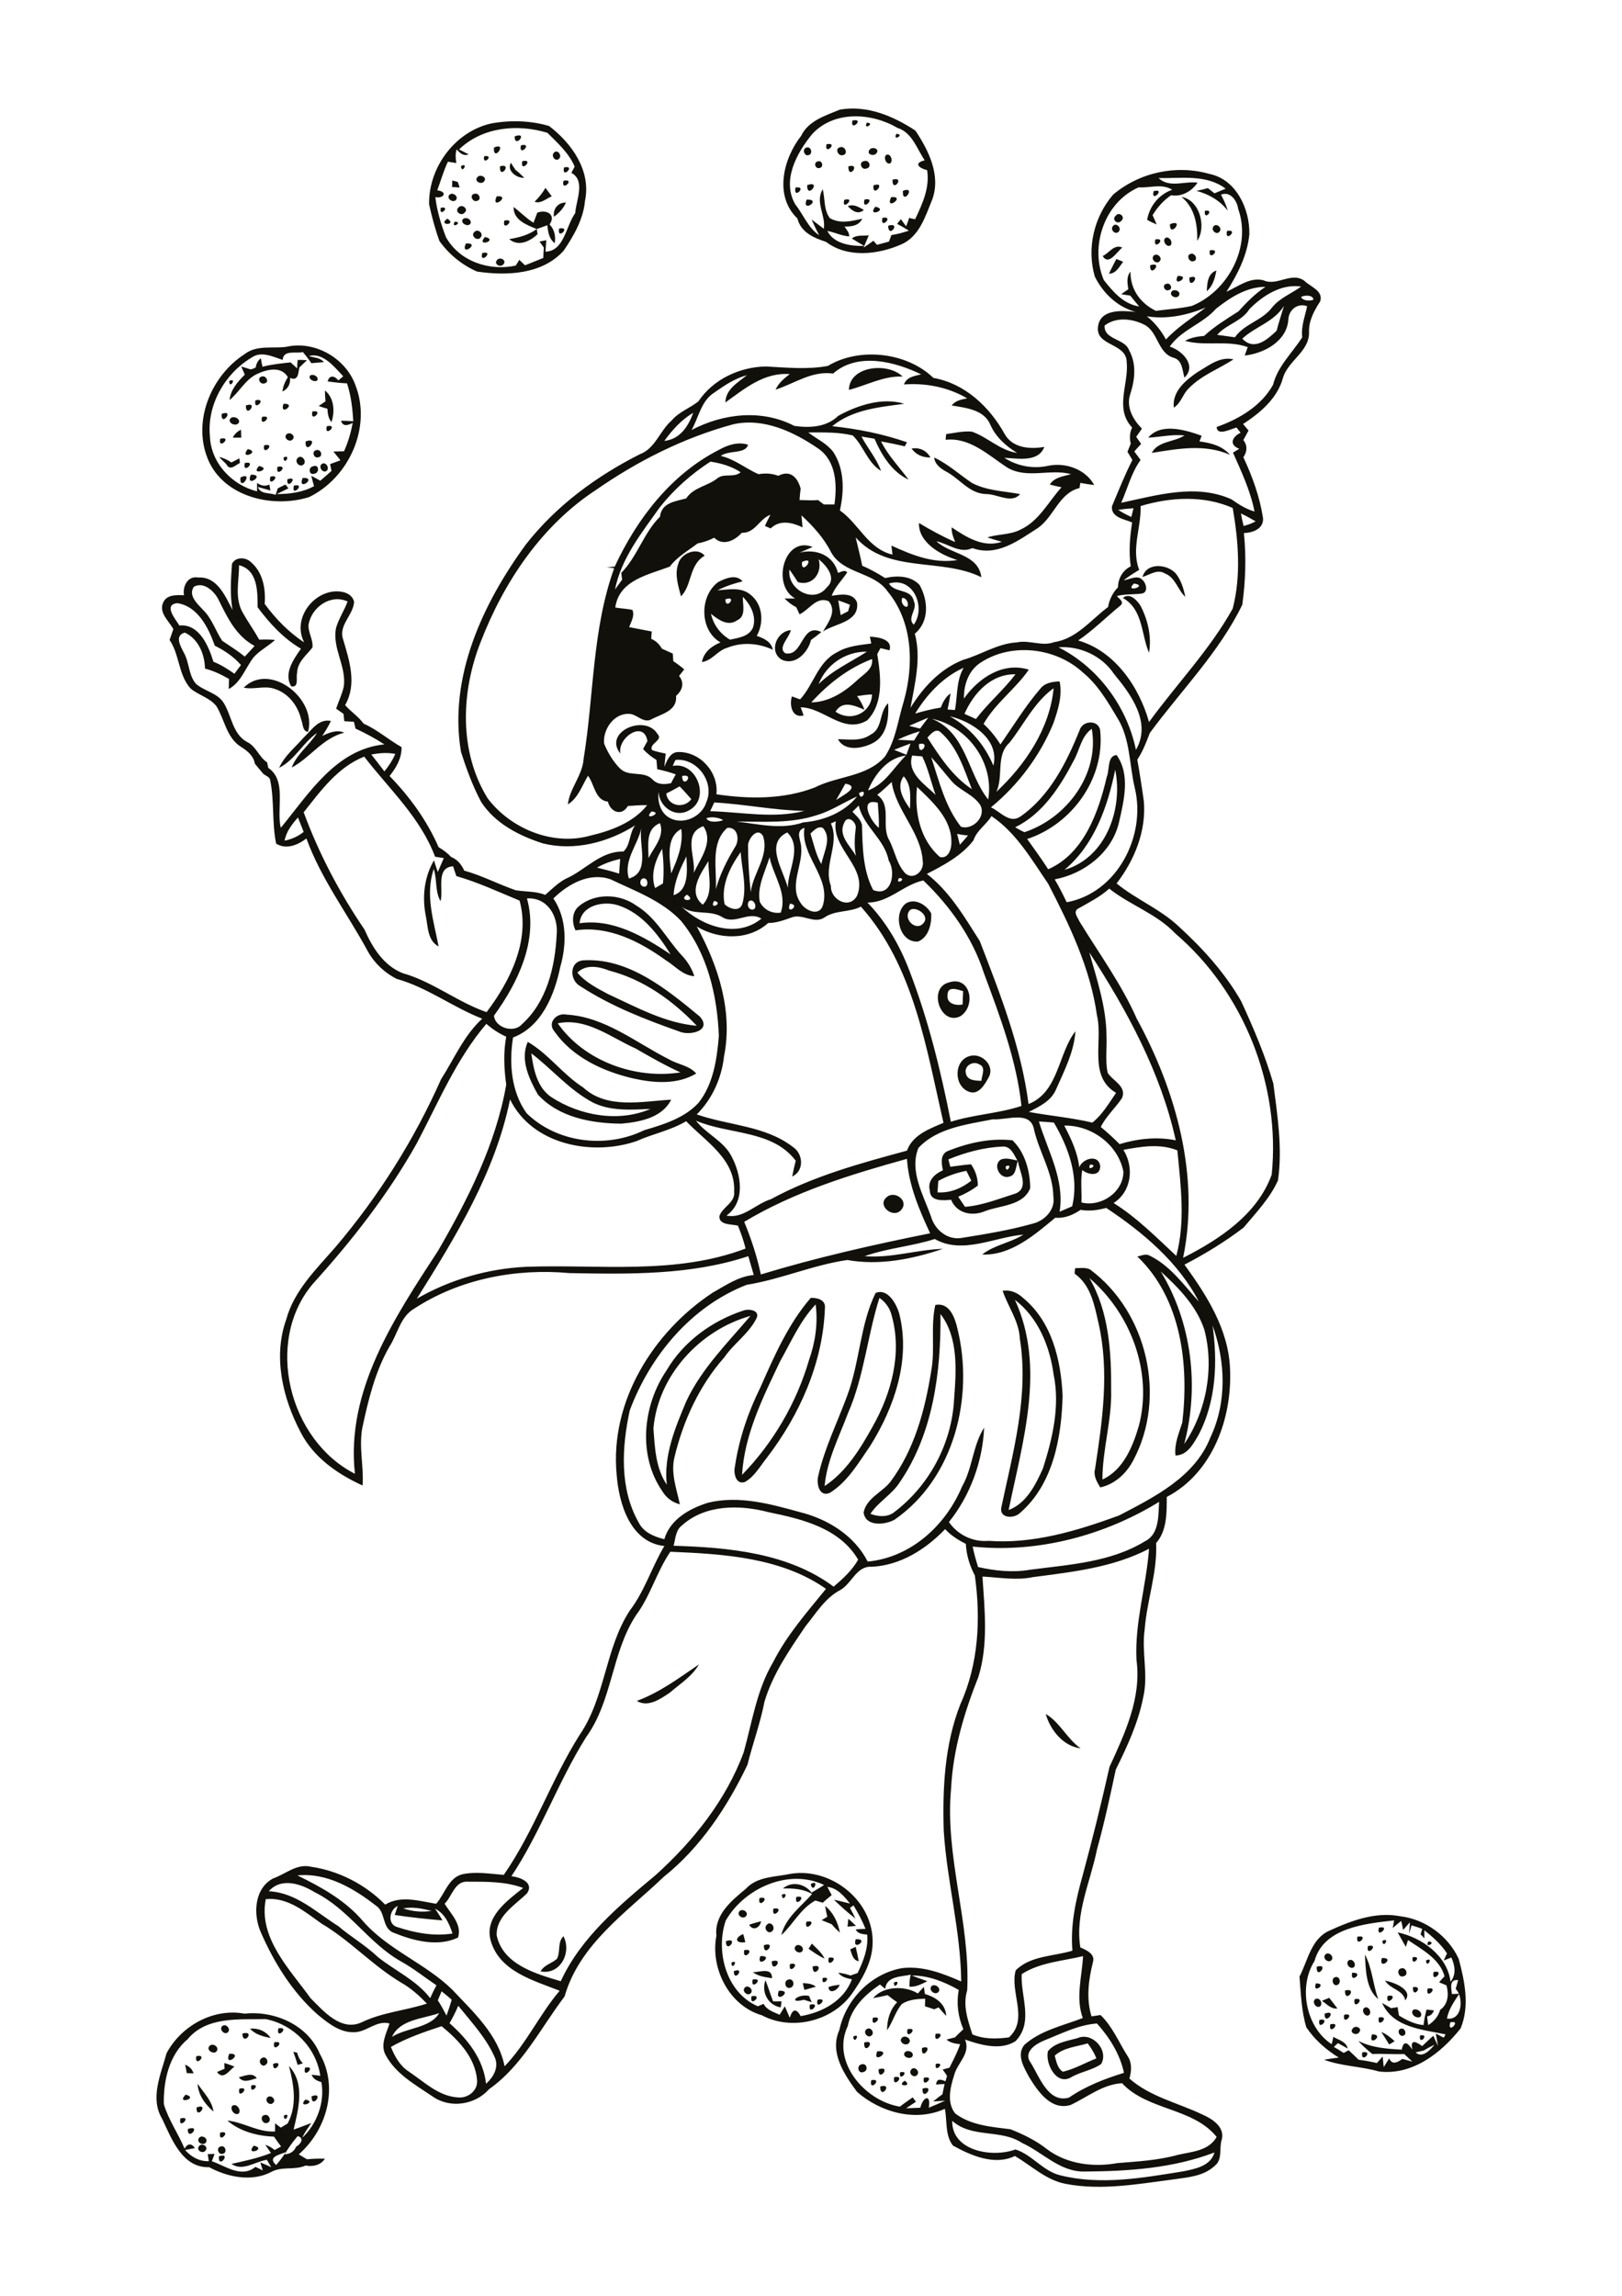 <?xml version="1.0" encoding="utf-8"?>
<!-- Generator: Adobe Illustrator 21.0.2, SVG Export Plug-In . SVG Version: 6.00 Build 0)  -->
<svg version="1.2" baseProfile="tiny" id="Layer_1" xmlns="http://www.w3.org/2000/svg" xmlns:xlink="http://www.w3.org/1999/xlink"
	 x="0px" y="0px" viewBox="0 0 595 842" overflow="auto" xml:space="preserve">
<path fill="#12100B" d="M80.3,790.8C85.3,789.1,79.9,795.9,80.3,790.8 M93.1,786.9C98.2,788.1,89.6,790.9,93.1,786.9 M81,787.2
	c1.7-0.6,2.5,2.4,0.7,2.7C80,790.4,79.2,787.5,81,787.2 M73,787.1c1-1.4,3.6,0.1,2.4,1.6C74.4,790.1,71.8,788.6,73,787.1 M73,784.1
	c1-1.4,3.6,0.2,2.5,1.7C74.4,787.1,71.9,785.6,73,784.1 M80.8,782.1C85.4,781.1,79.8,786.7,80.8,782.1 M68.9,780.8
	C74.2,779,68.7,785.6,68.9,780.8 M66.2,776.9C70.9,775.8,65.1,781.5,66.2,776.9 M104.1,775.9C107,774.3,104.3,779.3,104.1,775.9
	 M97,775.7c1.8-0.6,2.9,2.5,0.9,2.9C96.2,779.1,95.1,776.1,97,775.7 M72.1,772.9C77.1,771,71.9,777.9,72.1,772.9 M85.2,772.3
	c1.5-1.1,3.4,1.4,2.4,2.8C86.1,776.1,84.2,773.6,85.2,772.3 M112,770C116.7,770.9,108.8,773.5,112,770 M114.3,768.8
	C119.3,766.9,114.2,773.9,114.3,768.8 M98.1,769.2c1.2-1.2,3.4,0.8,2.1,2C99,772.5,96.9,770.5,98.1,769.2 M68.1,768.2
	C73.2,769.5,64.3,772,68.1,768.2 M338.4,766C343.4,764.4,338.2,771.1,338.4,766 M87.8,766C92.4,764.9,86.8,770.6,87.8,766
	 M322.9,765.2C327.9,763.8,322.8,770.4,322.9,765.2 M92.2,764.8C96.3,763.9,91.4,768.8,92.2,764.8 M72.5,764.2
	c2.1,3.2,5.3,6.2,5.8,10.2C75.2,771.7,72.7,768.3,72.5,764.2 M331.9,763.1C335.2,765.4,328.3,765.3,331.9,763.1 M319.6,762.9
	C324.2,762,318.6,767.6,319.6,762.9 M338.9,762C343.6,761,338,766.5,338.9,762 M328,761.8C332.6,760.8,327.2,766.5,328,761.8
	 M87.6,761.8c2.2-0.4,5-2,6.6,0.4C92,762.7,89.3,764.2,87.6,761.8 M330.2,760C334.2,759.1,329.4,764,330.2,760 M334.2,759.1
	c1-1.6,3.4,0.4,2.3,1.8C335.4,762.4,333.1,760.5,334.2,759.1 M322.3,758.9C327.3,757.3,322.1,764,322.3,758.9 M111.9,758.3
	C116.5,757.3,110.8,763,111.9,758.3 M67.9,757.2c1.5,0.6,2.6,1.6,3.1,3.2c-0.6,0-1.9-0.1-2.5-0.1C68.4,759.5,68.1,757.9,67.9,757.2
	 M343.3,756.9C347.3,756.1,342.5,760.8,343.3,756.9 M316,757.1c2-0.7,2.7,2.4,0.7,2.8C314.8,760.7,314.1,757.5,316,757.1
	 M100.2,756.9C104.7,755.3,100,761.3,100.2,756.9 M82.3,756.6c1.3,0.4,2.5,0.8,3.7,1.3c-2,1.5-4.1,5.1-6.4,2
	c0.7-0.3,2.1-0.9,2.8-1.2C82.3,758.2,82.3,757.1,82.3,756.6 M95.9,754.9c1.5-1.3,3.1,1.3,1.6,2.3C96.1,758.5,94.4,755.9,95.9,754.9
	 M72,754.1C76.7,753.1,71.2,758.7,72,754.1 M499.7,752.7C504.3,751.8,499,757.3,499.7,752.7 M331.9,752.7c1-1.2,3.8,0,2.7,1.6
	C333.6,755.4,330.8,754.2,331.9,752.7 M107.6,752.5c0.4,0.1,1.1,0.2,1.4,0.3c0.4,1.5,1,2.8,2.1,3.9c-0.6,0.2-1.3,0.4-1.9,0.6
	C108.7,755.7,108.2,754.1,107.6,752.5 M84.1,753.2C89.7,752.9,81.9,758.6,84.1,753.2 M321.8,752.3
	C327.7,751.8,319.7,757.5,321.8,752.3 M338.2,751.1C343,749.4,337.8,756.4,338.2,751.1 M76.9,750.3c1-1,3.1,0,2.8,1.5
	C79.1,754,75.2,752,76.9,750.3 M317,749.1C321.9,747.6,316.8,754.4,317,749.1 M100.6,749C105.3,748.1,99.6,753.6,100.6,749
	 M386.9,753.9c0.6,2.1,1,4.7,3,5.9c4.3-1,8.2-3.3,12.3-4.9c-0.8-2-1.9-3.8-3.2-5.5C395,750.6,390.2,750.9,386.9,753.9 M395.2,747.5
	c5.5-2.5,11.7,4.5,8.7,9.5c-3.3,2.3-7.6,2.8-11.1,4.9c-5.4,3-9.4-5.2-8.4-9.6C386.8,749.2,391.5,748.5,395.2,747.5 M330.9,747.3
	c1.3-1.2,3.9,0.7,2.4,2.1C332,750.6,329.4,748.7,330.9,747.3 M313,746.9C316,745.3,313.2,750.3,313,746.9 M520.9,746.5
	C524.8,745.7,520.3,750.6,520.9,746.5 M506.7,745.2c1.9,0.8,3.4,2,4.9,3.4c-0.5,0.3-1.5,0.9-2,1.2
	C508.7,748.3,507.7,746.8,506.7,745.2 M503.3,746.1C508.3,746.1,501.6,751.1,503.3,746.1 M343.2,745.9
	C347.8,745,342.2,750.5,343.2,745.9 M88.9,745.8C94,744.4,89.1,750.7,88.9,745.8 M513.9,744c1.5-0.4,2.4,2.2,0.8,2.6
	C513.2,747,512.3,744.4,513.9,744 M496.2,744c0.9-1.5,3.7-0.2,2.4,1.3C497.7,746.8,494.8,745.5,496.2,744 M332.9,744.2
	C337.6,743.2,331.9,748.8,332.9,744.2 M317.9,744.2c1.4-1.1,3.2,1.3,1.7,2.4C318.2,747.6,316.4,745.2,317.9,744.2 M102.1,743.9
	C106.7,743,101.1,748.5,102.1,743.9 M91.7,744c3-0.3,5.8,0.9,7.6,3.4C96.4,746.9,93.6,746.1,91.7,744 M81.6,743
	c1.4-1,3.3,1.3,1.9,2.4C82.2,746.4,80.2,744.1,81.6,743 M488,742.4C492.6,741.3,487.1,747,488,742.4 M484,740.8
	C488.6,739.8,483.1,745.4,484,740.8 M505.8,739.9C510.4,739,504.9,744.6,505.8,739.9 M320.2,740C324.9,739,319.2,744.6,320.2,740
	 M493.1,738.9C497.7,737.9,492.2,743.5,493.1,738.9 M485.9,738.5C491,736.6,485.8,743.4,485.9,738.5 M101.3,794
	c1.3-1.5,2.5-3,3.5-4.7C102.3,790.3,98,791.1,101.3,794 M109.2,783.4c-1.8,2.1-3.4,4.3-4.8,6.7c1.9-0.1,3.5-1,4.2-2.8
	C110.3,786.4,111.8,784.1,109.2,783.4 M68.8,747.9c-6.8,5.7-8.9,15.3-8.7,23.8c1.7,5.7,5.3,10.8,7.6,16.3c1.1-1.9,2.5-2.1,3.8-0.2
	c-0.9,0.2-2.7,0.5-3.6,0.7c2.3,2.6,5.2,4.2,8.7,4.1c-0.1-0.7-0.3-1.9-0.4-2.6c0.6,0,1.9,0,2.5-0.1c-0.3,0.9-0.6,1.8-1,2.7
	c5.1,1.8,10.9,6.3,16,2.1c0.9,0.4,1.8,0.8,2.7,1.3c-0.2-0.7-0.7-2.2-0.9-2.9c1.4,0.5,2.7,1.1,4,1.7c-0.5-0.9-1.1-1.8-1.6-2.7
	c-4.3,0.6-8.9,4.4-13,1.5c4.9-1.1,9.8-2.1,14.5-4c-0.7-1-1.4-2-2.1-3c1.3,0.4,2.4,1,3.4,1.9c0.6-0.3,1.8-0.9,2.4-1.3
	c-0.9-1.2-1.8-2.4-2.6-3.6c-6-0.2-12.5-1.9-17.1-5.9c6,0.6,11.3,4.4,17.5,4c0-0.8,0-2.3,0-3c0.7,0.5,1.4,1.1,2.1,1.6
	c0.6-0.4,1.9-1.1,2.5-1.5c3.6-6.7,2.3-14.2,0.5-21.1c6,6.4,3.5,15.7,1.7,23.3c2.2-0.7,4.3-1.6,6.5-2.4c-1.2,1.8-2.5,3.5-3.3,5.4
	c5.4-5.1,8.3-13,7-20.4c-1.5-0.4-3-1.1-3.6-2.7c1.1,0.1,2.1,0.2,3.2,0.4c-1.5-10.3-9.8-18.8-20-20.8
	C87.9,740.7,75.8,739.4,68.8,747.9 M61.1,753c5.4-10.1,17.2-16.6,28.6-14.5c10.9-1.2,23.2,4.1,27.6,14.7c7,12.3,2.6,27.9-7.7,36.9
	c1,0.6,2,1.2,3,1.8c2.2-0.2,4.4-0.3,6.6-0.2c-1.6,2.4-4.4,3-7.1,2.5c-4,1.8-8.6,0.2-12.5,2.3c-7.2,3.8-16,2-22.9-1.7
	c-9.8,0.3-13.7-10.3-17.2-17.7C54.9,769.5,59,760.8,61.1,753 M518.3,737.2c1.3-1,3.9,0.9,2.8,2.4
	C519.7,740.6,517.2,738.7,518.3,737.2 M500.9,736.2c1.6-0.3,2.5,2.5,0.9,3C500.2,739.4,499.2,736.6,500.9,736.2 M297.1,735.2
	C301.7,734.1,296.2,739.8,297.1,735.2 M496.9,733.2C501.5,732.2,496.1,737.9,496.9,733.2 M484.9,733.8c0.7-0.3,2-0.8,2.7-1.1
	c1,1.3,2,2.5,3,3.9C488.2,736.9,486.7,734.9,484.9,733.8 M482.9,733c1.6-0.3,2.6,2.4,1,3C482.2,736.3,481.1,733.5,482.9,733
	 M299.9,733.4C304.6,732.3,298.8,737.9,299.9,733.4 M509,732C513.7,731,508.1,736.6,509,732 M294.9,733.4c-6.2,1.6-2.3-2.4,1.9-1.4
	c0.2,0.6,0.7,1.8,1,2.3C297,734.1,295.6,733.6,294.9,733.4 M275.7,732.1C280.4,731.2,274.7,736.7,275.7,732.1 M493.4,730
	C498.4,728.8,493.2,735.1,493.4,730 M285.7,730.1C291.5,729.8,283.8,735.3,285.7,730.1 M523.7,729.3
	C528.3,728.4,522.7,733.9,523.7,729.3 M518.3,728.8C522.6,728,518.1,733.5,518.3,728.8 M320.3,732.8c3.6-4.4,11.6-4.7,16.4-1.7
	c0.7-0.8,1.4-1.6,2.2-2.4c0.1,0.6,0.3,1.9,0.4,2.6c3.9,1.1,7.6,3.6,7.8,8c-1-1-1.9-2.1-2.8-3.1c-0.4,0.2-1.2,0.5-1.6,0.7
	c-1.1-0.4-2.2-0.7-3.4-1.1c0-0.9,0.1-1.9,0.1-2.8c-2.9,0.1-6.1,0.3-8.6,2c-2.4,2.8-3.3,6.6-5.4,9.6c0-3.8,1-7.5,3.7-10.3
	c-1.2-0.8-2.4-1.7-3.5-2.6C323.9,732.1,322.1,732.5,320.3,732.8 M273.1,729.1c1-1.5,3.4,0.4,2.4,1.8
	C274.4,732.3,272.1,730.4,273.1,729.1 M341.7,728.4c1.3-1.1,3.8,0.8,2.5,2.2C342.9,731.9,340.5,729.8,341.7,728.4 M303.9,728.8
	c1.3-0.6,2.7-0.7,4.1-0.9C307.6,729.7,304.2,731.7,303.9,728.8 M508.1,726.4c3.1,0.5,10.5,3.4,7.4,7.2
	C514.7,729.7,510,729.6,508.1,726.4 M482.7,727.4C487.3,727.3,481.2,731.7,482.7,727.4 M327.9,727.1
	C330.9,725.6,327.9,730.4,327.9,727.1 M294.5,727.3c1.7,0.1,3.4,0.2,4.8,1.3c-1.4,0.4-2.8,0.8-4.2,1.2
	C294.9,729.2,294.6,727.9,294.5,727.3 M286.4,736.2c-4.7-0.8-7.2-5.6-5.6-10c1,2.6,1.8,5.2,2.8,7.8c0.8,0,2.4,0,3.1,0
	C286.6,734.5,286.5,735.6,286.4,736.2 M289.2,726c2-0.6,2.6,2.5,0.7,3C288,729.6,287.3,726.4,289.2,726 M276.1,726
	C280.8,725.1,275.1,730.5,276.1,726 M489.8,725.1c1.8-0.5,2.3,2.4,0.7,2.9C488.8,728.5,488.2,725.5,489.8,725.1 M301.8,725.4
	C305.8,724.6,301,729.3,301.8,725.4 M525.9,723.2C530.5,722.3,524.9,727.9,525.9,723.2 M496,723.5
	C500.7,723.2,495.1,727.9,496,723.5 M276.2,723.3c2.5,0,7.1-1.9,7,2.2C280.9,725.1,278.3,724.9,276.2,723.3 M269.2,722.9
	C273.7,721.2,269.1,727.4,269.2,722.9 M514,721.9c1.8-0.6,2.9,2.5,0.8,2.9C513,725.4,512.1,722.3,514,721.9 M483,721.3
	C487.9,719.7,482.8,726.5,483,721.3 M298.1,721.2C303.1,719.8,298.1,726.3,298.1,721.2 M289.8,720.3
	C294.4,719.3,288.9,724.9,289.8,720.3 M268.3,719.8C271.2,718.2,268.4,723.2,268.3,719.8 M523.1,719
	C526.1,717.4,523.3,722.3,523.1,719 M494.7,719c1.4-1,3.1,1.4,1.9,2.5C495.2,722.4,493.4,720.1,494.7,719 M283.1,719.3
	C288.1,717.8,283.1,724.3,283.1,719.3 M518.2,717.8C522.2,717.1,517.5,721.8,518.2,717.8 M506.9,718.1
	C512.2,717.8,505.5,723,506.9,718.1 M500.7,716.8c2.7,5.1,2.9,11,4.9,16.4C501,729.4,501,722.4,500.7,716.8 M304,718
	C308.6,717.1,303,722.6,304,718 M486.1,716.9c1.1-1.4,3.4,0.5,2.4,1.9C487.4,720.2,485,718.3,486.1,716.9 M278.9,717.4
	C284.3,717,277.3,722.2,278.9,717.4 M273,715.2C277.7,714.3,272.2,719.9,273,715.2 M501.8,713.7
	C506.4,712.6,500.9,718.3,501.8,713.7 M311.9,714.9c0.5-0.2,1.5-0.7,2-0.9c0.4,1.8,0.8,3.5,1.1,5.3
	C312.8,718.8,312.5,716.7,311.9,714.9 M291.8,713.8c1-1.3,3.5,0.3,2.5,1.8C293.2,716.9,290.7,715.2,291.8,713.8 M297.8,712.8
	c1.7,1.7,3.6,3.3,4.7,5.5c-2.1-0.9-4-2.3-5.9-3.6C296.9,714.3,297.5,713.3,297.8,712.8 M280.2,713.4
	C285.2,711.7,280.1,718.4,280.2,713.4 M524,712C527.3,712.3,522.3,714.9,524,712 M507.1,711.8C510.1,710.2,507.3,715.1,507.1,711.8
	 M266.3,711.9C271.4,710.2,266.2,716.9,266.3,711.9 M313.9,711.2C319.3,710.9,312.4,716,313.9,711.2 M204.3,718.4
	c1.4-2.6,0.1-6.1,2.4-8.3c3.1,6-1.2,14.3-8.4,12.9C199.6,720.6,202.4,720.1,204.3,718.4 M497.9,710.3
	C502.7,709.3,497.2,714.8,497.9,710.3 M273.4,712.3c-3.5,0.5-4.2-1.5-0.8-3C272.9,710,273.2,711.5,273.4,712.3 M505.8,707
	C510.6,705.8,504.7,711.5,505.8,707 M281.3,705.9c1.4-1.6,3.4,1,2,2.3C281.9,709.7,279.9,707.2,281.3,705.9 M295.8,704.8
	C300.5,703.7,294.8,709.4,295.8,704.8 M274.8,705.9c1.4-0.5,2.9-0.9,4.4-1.3C278.8,706.9,276.3,708.4,274.8,705.9 M311.2,703.7
	c0.9,0.8,1.9,1.7,2.8,2.6c-0.8,0.1-2.3,0.2-3.1,0.3C311,705.9,311.1,704.4,311.2,703.7 M518,753.1
	C518.6,753.7,518.6,753.7,518,753.1 M522.3,752c-0.8,0.2-2.2,0.5-3,0.7c2.4,2.3,5.4-0.9,6.9-2.8C524.9,750.5,523.6,751.2,522.3,752
	 M532,741.7C530.7,746.5,536.5,740.6,532,741.7 M532.6,731.3c0.7,0,2-0.1,2.7-0.1c-1.8,2.8-3.9,5.6-4.5,9.1
	c5.7,0.8,6.2-7.8,3.2-10.9c0.3-1.1,0.6-2.1,0.9-3.2C531.5,725.8,532.4,729.2,532.6,731.3 M482.2,719.2c-6,9.4-3.2,24.3,6.3,30.5
	c0.2-0.7,0.5-2,0.6-2.7c2,1.2,4.7,1.7,5.3,4.3c-0.9-0.5-2.7-1.5-3.6-2c-0.5,0.5-1,0.9-1.5,1.4c1.2,0.7,2.4,1.4,3.6,2.2
	c0.5-0.3,1.4-0.7,1.8-1c1.2,1.1,2.5,2.3,3.7,3.5c2.3,0.3,4.5,0.7,6.7,1.2c0.7-0.8,1.4-1.6,2.1-2.4c0.1,1,0.3,2.9,0.4,3.9
	c0.5-0.8,1.5-2.4,2-3.2c1.1,2.6,3.2,1.4,4.8,0.2c1.2,0.3,2.4,0.6,3.7,1c-1-0.9-2-1.9-3-2.8c-3.9,0.2-7.8-0.2-11.7,0
	c-1.8-1.5-3.6-3-5.1-4.8c4.9,2.5,10.4,2.9,15.9,3.2c0.7-3.6,2.2-2.6,3.9,0c-0.9-4.1,1.4-2.9,3.6-1.3c1.4-1.3,2.7-2.6,4.1-3.8
	c0.5,1.2,1.1,2.5,1.7,3.7c-0.2-1.1-0.6-3.3-0.8-4.5c0.7,0.4,2.2,1.1,2.9,1.5c0.2-0.3,0.5-0.9,0.7-1.2c-8.4-1.8-19.2-2.4-23.3-11.5
	c1.1,0.6,2.2,1.2,3.3,1.9c0.8-0.1,1.6-0.3,2.4-0.4c0.1,1,0.3,2.1,0.5,3.1c2.8,1.7,5.7,3.2,9,3.5c0.2-1.9,0.6-3.8,1.1-5.7
	c0.7,0.1,2,0.2,2.7,0.3c-0.4,1.2-1.2,2-2.5,2.2c0.1,0.8,0.3,2.4,0.4,3.2c2.1-1.3,3.7-3.2,4.4-5.6c3-2.1,3.2-5.8,2.3-9
	c-0.7-0.3-2-0.8-2.7-1.1c0.7-0.8,1.3-1.5,2-2.2c-1.7-6.4-8.3-9.8-13.4-13.3c-0.2,0.6-0.6,1.9-0.8,2.5c-1-1.8-2-3.5-3-5.3
	c8.8,1.8,18.3,8.6,19.4,18.1c2.2-2.7,1.6-6,0.3-8.9c-0.7,0.3-2.1,0.8-2.8,1.1c0.3-0.6,0.9-1.9,1.2-2.6c-2.2-3.4-5.2-6-8.3-8.5
	c0,0.8,0,2.3,0,3c-0.3-0.4-1-1.1-1.4-1.5c0.2-0.5,0.5-1.5,0.6-2c-1.3-0.5-2.6-0.9-3.9-1.3c-0.2,0.8-0.7,2.3-0.9,3.1
	c0.1-1,0.2-3.1,0.3-4.2c-0.8,0.9-1.7,1.9-2.5,2.8c-0.2-1.1-0.4-2.2-0.7-3.3c-1,0.8-2.1,1.7-3.1,2.6c0.1-0.7,0.4-2.1,0.5-2.8
	C500.7,705.5,485.5,707,482.2,719.2 M487.8,708c8.1-3.7,17-7,26-5.2c9.1,1.1,17.5,7.3,21.3,15.6c2.2,8.2,4.1,17.3,0.7,25.5
	c-7.2,9.1-17.7,17.3-30,15.8c-6.6-1.9-13.6-1.9-20.1-4.3c1.8-0.3,3.6-0.6,5.4-0.8c-4.6-2.8-8.9-6.6-11.9-11.1
	c-1.8-6-2-12.4-2.5-18.6C479.8,718.9,481,710.9,487.8,708 M271.2,701c1-1.3,3.6,0.2,2.5,1.7C272.7,704.1,270.1,702.5,271.2,701
	 M302.7,699c3,2.4,4.7,6.1,5.4,9.8c-1.1-1-2.1-2-3-3.1c-1.2-0.5-2.5-1-3.7-1.5c0.5-0.3,1.6-0.9,2.1-1.3
	C303.1,701.6,302.9,700.3,302.7,699 M283.7,700C288.4,699.1,282.8,704.6,283.7,700 M292.1,695.7
	C296.7,694.7,291.2,700.3,292.1,695.7 M278.6,696.1C283.3,695.1,277.7,700.7,278.6,696.1 M286.8,694.9
	C289.8,693.4,287,698.3,286.8,694.9 M297.4,691C300.8,688.8,298.2,694.9,297.4,691 M266.2,704.4c-3.8,11.3,0.2,26.4,11.8,31.4
	c0.7-0.3,1.4-0.6,2.1-0.9c1.2,2.3,3.7,3,5.9,4c0.5-0.8,1.4-2.3,1.9-3.1c0.6,1.4,1.2,2.8,1.8,4.2c1-3.1,2.3-3.7,4-0.6
	c7.9-1.3,15.9-5.6,18.8-13.5c-1.9-0.4-3.8-0.8-5-2.4c1.5,0.1,3,0.5,4.5,1c0.8-0.3,1.7-0.6,2.6-0.9c2.1-4.4,4-9.1,3.5-14.1
	c-1.6-0.2-3.4-0.2-4.2-1.9c0.9-0.1,2.7-0.2,3.6-0.2c-1.2-3-2.7-5.8-4.4-8.6l-1.3,0.9c0.7,1.3,1.4,2.6,2,3.9
	c-2.8-2.1-5.4-4.5-7.9-6.9c2,0.4,4,1,5.9,1.4c-2.2-2.7-4.6-5.7-8.3-6.1c0.4,0.8,1.2,2.3,1.6,3c-1.1,0.9-2.2,1.8-3.3,2.8
	c-0.9-0.3-1.8-0.5-2.7-0.8c-5.5,3-8.2,8.8-12.5,12.7c1.6-6.5,7.2-10.4,11.3-15.1c-3.3-1.9-7-2.1-10.7-2c3.2-2.8,8-1.8,10.5,1.5
	c1.5-0.9,3.1-1.8,4.6-2.8C289.3,685.1,273,692.5,266.2,704.4 M290.1,687.2c15-2.4,30.6,10.2,30,25.7c-0.2,6.9-3.9,13.1-7.8,18.6
	c-7.2,9.8-21.9,13.4-32.8,7.6c-12.1-3.5-19-17.3-16.7-29.2c-0.8-7.7,5.5-12.8,10.8-17.2C277.8,688.1,284.5,688.4,290.1,687.2
	 M383.6,628.6c5.1,2.9,7.8,9.1,12.8,12.6C390,640.4,385.3,634.5,383.6,628.6 M233.6,623.8c8.4-3.1,15.5-8.4,22.8-13.4
	c-2.5,4.4-6.9,7.1-10.6,10.3C242.3,623.1,237.7,626.3,233.6,623.8 M239.7,523.8c0.5,7.1,0.8,14.6,4.9,20.7
	c-1.2-10.7,3.1-21,7.2-30.7c5.6-11.9,15.1-21.3,23.5-31.2C256.7,487.8,241.4,504.5,239.7,523.8 M244.5,502.6
	c6.2-10.6,16.7-18.2,28.3-22c2.1-0.7,6.1,0,4.7,2.9c-2.8,5.6-8.3,9.2-11.8,14.3c-9.2,10.4-15.1,23.3-18.3,36.7
	c-1.4,5.8,0.8,11.6,2,17.2c-2.8-0.7-5.1-2.5-6.5-4.9C233.9,533.7,235.8,515.4,244.5,502.6 M345,481.9c0.2,21.4-2.7,44.1-15.2,62.1
	c-2.9,4.3-7.6,6.8-10.5,11.2c2.7,1,5.8,1.3,8.3-0.3c13.2-9.8,21.6-25.5,22.4-41.9C350.8,502.5,351.6,490.5,345,481.9 M343.1,478.6
	c5.2-1.1,7.2,4.7,8.1,8.6c6.2,25-1.1,54.9-23,70.1c-3.5,2-10.7,2.7-11.4-2.6c1-5.2,6.6-7.3,9.7-11.1c8.9-11.8,12.8-26.4,15.1-40.8
	C343.1,494.8,341.3,486.6,343.1,478.6 M286.2,499.2c-6.3,13.2-13.1,26.8-14,41.7c11.4-11.7,20-26.4,24.6-42.2
	c2.3-6.5,3.3-13.5,2.4-20.3C293.5,484.4,290.2,492.1,286.2,499.2 M297.4,476c2.4-0.1,5.6,0.7,5.2,3.8c-0.7,19.9-9.2,39-21.2,54.7
	c-2.5,3.1-4.5,6.9-8.1,9c-3.4,1.2-4.3-3.3-3.7-5.7c1.5-10.1,4.8-19.8,9.3-28.9C284,497.4,289.1,485.6,297.4,476 M311.1,518.2
	c-3.3,8.8-7.8,17.4-8.6,26.8c7.9-5.2,13.1-13.7,17.6-21.8c6.9-12.2,10.9-26.9,7-40.7c-0.6-2.7-2.3-5-4.5-6.5
	C318.2,489.8,317,504.7,311.1,518.2 M321.2,474.2c4.4-1.9,7.7,4,8.7,7.7c4.2,16.7-1.8,34.2-10.7,48.4c-4.3,6.2-8.2,13.1-14.8,17.2
	c-4,1.7-5-3.6-4.2-6.4c2.3-10.1,7-19.5,10.6-29.3C315.4,499.6,315.5,485.7,321.2,474.2 M372.3,476.7c11.4,24.7,2.8,52.1-2.3,77.1
	c6.6-2.5,9.9-9.3,12.6-15.3c3.5-11,6.3-22.8,3.9-34.4C385.1,493.8,380.9,483.3,372.3,476.7 M367.8,473.4c2.9-0.5,5.6,0.8,7.6,2.7
	c10.5,8.7,13.8,22.7,14.4,35.8c-0.4,15.4-3.5,32.7-15.9,43.2c-2.2,1.9-7.3,1.7-6.6-2.2c4.3-20.3,10.2-41.1,6.8-62
	C373.8,484.5,369.8,479.3,367.8,473.4 M399.6,468.7c7.2,12.3,8.1,27.2,8,41.1c0.3,11-3.2,21.8-3.2,32.8c7.7-3.5,11.2-12.2,13.4-19.8
	C422.9,503.2,414.8,481.7,399.6,468.7 M394.4,465.1c1.8,0,3.8-0.4,5.5,0.5c21,15.6,28.2,46.9,15.8,70c-2.5,4.8-6.7,8.7-12.1,9.9
	c-1.2-2-2.6-4.3-1.9-6.8c2.7-17.6,5.3-35.7,1.3-53.3c-1.5-6.6-2.8-14.1-8.8-18.3C394.2,466.7,394.3,465.7,394.4,465.1 M325.1,439.2
	c2.9-2.9,8.5,1.1,5.5,4.5C327.8,447.1,321.7,442.3,325.1,439.2 M344.2,433.1c-0.1,1.4-0.2,2.8-0.3,4.2c4.6,0.3,8.9-1.5,12.4-4.3
	c-0.6-1.2-1.2-2.4-1.8-3.6C350.9,430.1,347.4,431.3,344.2,433.1 M368.9,427.8C369,431.1,371.9,426.2,368.9,427.8 M347.9,425.2
	c0.2,0.9,0.5,1.8,0.7,2.7c2.5-0.3,5-0.7,7.6-0.9c1.6,2.3,2.5,4.9,2.5,7.8c-2.2,1.7-4.6,3-7.2,4.1c0.8,1.2,1.7,2.5,2.5,3.7
	c6.4-0.5,12.5-3,18.6-4.9c5.1-2.2,1.2-8.1,0.8-12c-0.8,1.9-0.5,5.2-3.1,5.8c-3.4,1.2-6.3-4.2-3.2-6.2c2-0.9,4.1,0,6.1,0.3
	c-1.3-2.2-2.4-5.4-5.6-5.1C361,420.8,354.2,422.6,347.9,425.2 M348,422c7.3-2.9,15.5-4.7,23.4-3.8c4.6,4.4,6.5,11.4,6.5,17.6
	c-2.6,6.5-11,6.2-16.6,8.4c-4.7,2-10.4,0.8-12.4-4.2c-2.9,0.3-7.7,0.7-7.8-3.3c-1-3.7,1.8-6.2,4.8-7.5
	C345.3,426.6,344.8,423.1,348,422 M354.3,393.6c0.5,2.7,3.5,2.7,5.7,2.8c0.1-1.9,1.8-5-0.7-6C357.1,388.9,353.6,390.8,354.3,393.6
	 M356.1,387.2c4.1-0.9,8.6,3.4,6.8,7.5c-1.5,2.8-3.9,7.3-7.7,5.6C349.7,398,349.9,388.5,356.1,387.2 M194.9,386.3
	c0.8,5.8,2.1,12.6,7.4,16.1c10.5,6.8,24.6,9.3,36.3,4.3c-7.1,0.3-14.6,0.9-21.2-2.4C208.8,399.7,202.5,392.1,194.9,386.3
	 M197.3,401.4c-3.2-5.7-6.6-12.8-3.7-19.3c7.6,4.4,12.8,11.9,20.3,16.7c8.8,8.1,21.5,5.1,32.3,4.5c-3.3,6.7-11.6,8.2-18.3,8.8
	C217,412,204.9,409.8,197.3,401.4 M204.6,375.3c9.7,13.9,28.5,20.6,45,18c-5.7-2.6-11.1-5.7-16.5-8.8
	C224.1,380.5,215.1,373.1,204.6,375.3 M203.4,378.3c-2.8-3.2,0.8-7,4.4-6.2c14.1,0.8,25.5,10.3,37.6,16.4c3.3,1.9,7.5,2.3,10,5.2
	c-7,4.2-15.6,3.5-23.2,1.8C221.1,392.9,210,387.7,203.4,378.3 M347.6,364.8c-0.5,3.3,3,4.1,5.5,3.6c0.1-1.6,0.1-3.3,0.2-4.9
	C351.3,362.9,347.6,361.5,347.6,364.8 M348.1,360.3c7.9-2.6,10.1,8.6,4.2,12.4C345,376.4,340.2,362.3,348.1,360.3 M211.8,356.7
	c3,3.6,7.2,5.7,11.3,7.9c10.4,4.8,20.9,10.6,32.5,11.6c-8.7-9.2-19.6-17-32-20.2C219.8,354.5,215.1,353.5,211.8,356.7 M214,352.2
	c16.5-1,30.6,10.6,42.7,20.6c4.7,5.2-3.7,7.2-7.5,5.5c-12.5-4.4-25.1-9.3-36.3-16.6C208.9,359.6,208.7,352.6,214,352.2 M333.4,334.3
	c-1.9,3.1,2.8,7.3,5.3,4.3C341.6,335.6,334.9,331.5,333.4,334.3 M332.2,331.4c3.3-2.2,7.7,0.4,9.4,3.6c0.2,3.8-0.9,8.7-4.8,10.3
	C330,345.9,327.4,335.3,332.2,331.4 M212.6,338.6c12.3-1.8,23.6,4.9,33.4,11.4c-4.7-7.5-10.6-15.2-19.3-18
	C221.3,330.3,213.2,332,212.6,338.6 M212.3,332.4c5.9-5,15-4.7,21.1-0.3c7.3,4.4,11.1,12.2,16.7,18.3c2.1,2.2,3.7,4.8,4.6,7.6
	c-4.2-0.2-7-3.7-10.4-5.8c-9.6-6.9-21-12.8-33.2-11C209.8,338.4,209.7,334.6,212.3,332.4 M111.4,270.5c2.9-2.7,5.4-7,10-6.1
	c-0.9,1.9-2,3.7-3.2,5.5c2.5-1.2,5.3-2.4,8.1-1.2c-8,2-12.5,9.2-19.3,12.8c1.9-5,6.5-8.2,9.3-12.7c-5.2,3.6-8.1,9.9-13.9,12.8
	C104.4,277.1,108.3,274.1,111.4,270.5 M319.4,269.4c4.5-2.2,3-8.3,6.4-11.5c0.3,5.2-0.3,11.7-5.4,14.5c-3.9,2.1-10.5,3.4-13-1.3
	C311.4,271.1,315.8,272,319.4,269.4 M89.4,252.2c9.6-9.6,27,4.1,23.6,16.2c-2.1-0.2-1.8-2.9-2.5-4.4c-1.1-5-4.6-9.7-9.6-11.3
	C97.2,251.3,93.2,253,89.4,252.2 M314.4,255.3c1.1,1.5,2.1,3.2,2.7,5c-3.5-1.5-8-3.6-10.6,0.7c5.6,3.9,13.1,0.6,13.4-6.3
	C318.1,254.7,316.3,255,314.4,255.3 M297.6,257.6c6.5-0.1,12.2-3.8,16.8-8.1c2.3-2.2,6-4,5.5-7.8C311.2,245,303.9,250.7,297.6,257.6
	 M300.3,250.9c5.1-5.1,11.7-8,17.7-11.9C310.2,238.9,303.1,243.7,300.3,250.9 M319.1,233.5c2.9,0.1,8.5,0.9,7.2,5
	c-0.8-0.2-2.5-0.6-3.3-0.8c-0.3,0.5-0.9,1.6-1.2,2.2c1.3,8,2.5,18-3.7,24.3c-8.8,5.2-15.8-4.7-24.4-4.8c0.3,0.8,0.9,2.3,1.1,3
	c-4.3,1.1-5.3-3.9-4.3-7c1,0.4,2,0.7,3,1.1c5-5.4,6.5-13.8,13.6-17.3c3.8-2.3,8.2-2.6,12.5-3.2C319.5,235.3,319.2,234.1,319.1,233.5
	 M286.7,241.9c-4.8-3-1.8-10.4,3.4-10.8c-0.5,2.7-5,6.5-2,8.5c6.6,1.3,5.8-11.4,13.2-7.8c-1.2,1-2.5,2-3.8,2.9
	C296.4,239.3,291.7,244.3,286.7,241.9 M411.9,219.3c2.5-2.1,5.2,0.8,6.5,2.9c2.7,5.2,4.1,11.3,3.1,17.2
	C418.6,232.8,419.4,223.5,411.9,219.3 M272.5,218.9c-0.1,2.9,1.3,7.1-2.1,8.6c-3.4,2.4-7-0.3-9.6-2.4c0.9,4,3.4,7.4,7,9.5
	c3.1-0.7,6.9-1.1,8.4-4.4C277.6,226.1,275.4,221.8,272.5,218.9 M266.1,219.8C266.1,224.1,270.8,218.2,266.1,219.8 M263.4,213.5
	c2.7-1.4,6.6-3.1,9-0.3c-3.2,0.8-6.3,1.8-9.2,3.3c4.1-0.3,8.7-1.3,12.1,1.6c4.6,3.6,5,10.3,2.3,15.1c2.6,0.9,5.3,2.1,5.9,5.1
	c-5.3-2.5-11.4-2.9-16.8-0.7c-3.5,1-5.5,4.7-9.2,5.2c0.6-3.6,3.6-5.9,6.8-7.2C256.7,231.3,256.4,218.8,263.4,213.5 M419.1,211.6
	c1.5-5.4,9-4.8,12.2-1.3c1.9,2.4,2.9,5.5,3.5,8.6c-2.8-2.6-3.6-7.1-7.5-8.6C424.6,208.6,421.8,210.8,419.1,211.6 M248.8,206.8
	c0.9-3.8,6.9-6.4,9.7-3c-5.8,3.3-4.6,10.9-8.7,14.9C248.8,214.8,247.4,210.7,248.8,206.8 M307.5,220.2c0.3,1.8,0.6,3.6,0.9,5.4
	c0.7-0.4,2-1.1,2.7-1.4c0.2-0.6,0.5-1.8,0.7-2.4C310.4,221.2,309,220.7,307.5,220.2 M300.3,205.1c1.5,5-2.3,10-7.6,8.4
	c-1-1.5-2-3.1-3.1-4.6c-1,7.2,9,12.8,13.7,6.5C307.1,212.1,303.2,207.4,300.3,205.1 M294.2,206.1
	C293.7,211.6,299.8,203.5,294.2,206.1 M291.7,219.5c-8.8-4.8-4.1-23.1,6.4-18.9c-1.6,0.7-3.2,1.4-4.8,2.1c6.1-1.6,12.5,1,14.1,7.4
	c1.1-0.3,2.4-1.3,3.4-0.2c-1.9,2.9-4.5,5.3-5.7,8.6c3.2-0.5,7.9-1.3,9.3,2.5c0.9,7.2-8.1,7.6-12.5,10.6c1.9-3.3,5.2-7.4,2.1-11.1
	c-4.5-1.9-7.1,3.1-10.7,4.8c-0.3-0.6-0.9-2-1.2-2.6c-1.6-0.8-3-1.9-4.3-3.2C288.9,219.5,290.8,219.5,291.7,219.5 M107.8,178.1
	C112.5,177,106.7,182.8,107.8,178.1 M105.4,175.8C110,174.1,105,180.3,105.4,175.8 M111,175.3C116.7,174.9,109,180.6,111,175.3
	 M99.2,174.8C103.8,173.7,98,179.4,99.2,174.8 M88.2,175.1C93.5,172.6,87.7,180.9,88.2,175.1 M92,174.1
	C97.8,173.9,89.8,179.3,92,174.1 M114.9,171c2.1-0.9,2.4,2.4,0.5,2.7C113.3,174.5,112.9,171.3,114.9,171 M101.8,171.2
	C106.5,170.3,100.8,175.8,101.8,171.2 M95,170.9C100.2,172,91.5,174.8,95,170.9 M118,170.2c1.4-1.1,3.1,1.4,1.8,2.5
	C118.4,173.7,116.7,171.2,118,170.2 M89.8,169.8C94.5,168.8,88.8,174.4,89.8,169.8 M342.7,167.8c5.1,2.4,9.2,6.2,13.8,9.3
	c5.5,2.9,11.8,3,17.7,4.1c-3.1,3.7-8.5-0.1-12.5,0c-6.3-0.2-9.7-5.8-14.9-8.4C344.9,171.7,342.9,170.2,342.7,167.8 M109.2,168
	c1.3-1.5,3.5,1,2.2,2.3C110,171.7,107.8,169.3,109.2,168 M104,167.8C107,166.3,104.2,171.2,104,167.8 M80.4,167.6
	c1.6,0.3,3.1,1.1,4.5,2c1-0.5,1.9-1,2.9-1.5c0.1,0.4,0.2,1.2,0.2,1.7c-1.7,0.8-3.6,3.1-5,0.4C82.1,169.3,81.2,168.5,80.4,167.6
	 M116,165.1c1.7-0.6,2.7,2.3,0.8,2.6C115.1,168.3,114.2,165.4,116,165.1 M90.9,164.7C95.9,165.8,87.5,168.9,90.9,164.7 M334.4,164.5
	c2.8-0.5,5.6,0.7,6.9,3.3C338.5,167.8,336,166.8,334.4,164.5 M96.9,163.3C101.6,162.3,96,167.8,96.9,163.3 M112.1,161.9
	C117.6,159.9,111.8,167.5,112.1,161.9 M80.8,160.9C85.6,159.8,79.8,165.4,80.8,160.9 M105.1,159.3c1.2-1.2,3.6,0.6,2.2,1.9
	C106.2,162.4,103.8,160.6,105.1,159.3 M421.2,160.5c4.7-5.6,13.7-2.8,19.6-0.7c-0.2,0.5-0.6,1.6-0.8,2.1c4.1,0.5,8.4,1.6,11.2,4.9
	c-9.3-4.1-19.2-2.2-28.7-0.7c2.3-4.4,8.2-3.9,12-6.4C430,159.2,425.6,160.3,421.2,160.5 M85.4,160.5c0.6-1.3,1.7-2.3,3-2.9
	c0,0.7,0.1,2.2,0.1,2.9C87.8,160.5,86.2,160.5,85.4,160.5 M119.9,156.3C124.6,155.4,118.7,160.8,119.9,156.3 M96.1,152.9
	C100.8,151.9,95.1,157.4,96.1,152.9 M84.7,153.3c1.1-0.8,3.2,0.1,3,1.5C86.9,156.9,82.9,155,84.7,153.3 M81.3,151.8
	C86.3,149.9,81,156.9,81.3,151.8 M114.6,150.9C119.2,150.1,113.6,155.5,114.6,150.9 M90.2,148.7C95.1,147,90.1,153.8,90.2,148.7
	 M104,148.1C109.2,147.8,102.3,153,104,148.1 M93.7,146.8C98.4,145.8,92.8,151.4,93.7,146.8 M119.2,143.2c3.4,2.8,3.7,7.6,2.4,11.6
	c-1.2-1.4-1.4-3.2-1.5-4.9c-0.8-0.2-2.4-0.7-3.2-1c0.6-0.4,1.9-1.3,2.5-1.7C119.3,145.9,119.2,144.5,119.2,143.2 M84.1,139.7
	C87.2,138.3,84,143.1,84.1,139.7 M113.7,137.8c1-0.9,3.4,0.3,2.7,1.7C115.5,140.3,113,139.2,113.7,137.8 M96,138.1
	c1.6-0.6,3,2.2,1,2.5C95.4,141.2,94.1,138.5,96,138.1 M311.4,143c0.2-8.9,14.4-10.2,19.7-4.9C324.1,137.8,318,141.3,311.4,143
	 M439.4,136.4c4-2.3,8.1-5.8,13.1-4.6c-5.4,3.5-11.7,5.8-16.3,10.5c-2.3,2.1-2.9,5.5-5.6,7.2C429.9,143.5,435,139.4,439.4,136.4
	 M93.8,134.8c0.2-1.4,0.8-2.6,1.9-3.4c0.1,0.8,0.4,2.4,0.6,3.1c3.4-0.9,6.8-1.2,10.3-1.6c0.8,0.7,1.6,1.5,2.4,2.2
	c0-0.8,0.1-2.4,0.2-3.1c1.1,0,2.3,0,3.4,0.1c-0.9,0.9-1.9,1.8-2.8,2.7c-0.4,2.1-0.4,5.1-3.4,3.8c0.2,2.2-0.8,4.1-2.8,5
	c0.2-1.9,1-3.7,2-5.3c-2.5-4.2-7.8-2.8-11.4-1.1c-4.3,2.1-6.4,6.6-10,9.5c0.4-3.8,3-6.7,5.6-9.3c-0.4-1-0.9-2-1.3-3
	c1.2,0.4,2.3,0.7,3.5,1.1C92.6,135.3,93.2,135.1,93.8,134.8 M103.7,132c-3.7-1.2-7.9-3.4-11.5-0.8c-9.7,5.8-16.3,17.3-15.2,28.7
	c0.3,9.8,8,18,17.3,20.3c0-1,0-2.1,0-3.1c1.4,1,2.9,1.4,4.5,0.6c0.1,0.6,0.3,1.7,0.4,2.2c-1.1-0.3-3.4-1-4.6-1.3
	c0.9,2.8,4.4,2,6.5,2.9c0.2-0.6,0.6-1.8,0.8-2.4c0.9-0.5,1.9-0.9,2.8-1.4c0.3,0.4,0.9,1.1,1.1,1.4c-1.1,0.5-3.2,1.6-4.3,2.1
	c4.7,0,9.5-0.6,13.7-2.9c-0.3-1-0.8-2.9-1-3.8c1.1,0.6,2.2,1.2,3.3,1.8c1.4-1.2,2.8-2.4,4.1-3.6c-0.1-0.6-0.4-1.9-0.5-2.5
	c1.3-0.5,2.6-0.9,3.8-1.4c-0.9-1.1-1.7-2.1-2.6-3.2c1.3,0,2.6-0.1,3.9-0.1c1.5-3.3,2.5-6.8,3.2-10.4c-1.8,0.9-3.6,1.5-4.3-0.8
	c1.5,0,3,0.1,4.5,0.2c-0.3-4.7-0.8-9.4-2.3-13.9c-2.4-0.1-4.8-0.4-7.1-0.7c0.6-2.5,2.6-2.1,3.9-0.4c0.5-0.4,1.4-1.1,1.8-1.5
	c-3.2-3.4-7.5-8.9-12.6-7.4c1.9,0.6,4.1,0.5,5.5,2.2c-1.1,0.1-3.4,0.3-4.6,0.4c-0.9-1.4-2-2.8-3.1-4.1
	C108.9,129.8,103.9,128.1,103.7,132 M105,127.2c10.4-2.4,21.8,4.1,25.4,14.1c6,15.4-2.4,33.9-17,41c-13.9,4.4-32.7-0.4-37.7-15.4
	c-4.7-13.6,2.2-29.4,14-37C94.2,126.4,100,127.9,105,127.2 M429.8,106.9c1-1.2,3.7,0.1,2.6,1.6C431.4,109.8,428.7,108.4,429.8,106.9
	 M427.9,104.1c1.5-0.6,2.5,2,0.8,2.3C427.2,107,426.1,104.4,427.9,104.1 M436.3,101.8C441.2,100.1,436,107,436.3,101.8 M432,101.2
	C437.3,101,429.9,105.9,432,101.2 M442.7,106.8c0.1-2.8,0.3-6.5,3.5-7.6C445.7,102,444.9,104.9,442.7,106.8 M421.9,97.3
	C427,95.6,421.7,102.3,421.9,97.3 M409.5,95c0.8,0.3,1.6,0.6,2.5,1c-1.4,1.8-2.5,4.3-5.2,4.4C407.6,98.6,408.6,96.8,409.5,95
	 M182.3,95.4c1-1.4,3.7,0,2.4,1.5C183.7,98.3,181,96.9,182.3,95.4 M423.1,93.9c1.1-1.4,3.4,0.4,2.4,1.8
	C424.4,97.2,422.1,95.3,423.1,93.9 M436.8,93.1c1.6-0.5,2.9,2.3,1,2.7C436.2,96.3,435,93.5,436.8,93.1 M176.9,92.8
	C181.7,91.7,175.7,97.4,176.9,92.8 M443.8,91.8C448.5,91,443,96.3,443.8,91.8 M404.5,93.9c2.4-1.1,4.2-4.5,7.2-3.1
	C409.7,92.3,406.7,97.6,404.5,93.9 M170.9,89.3C176.7,88.9,168.6,94.5,170.9,89.3 M423.8,87.8C428.4,87,422.8,92.4,423.8,87.8
	 M427.9,87.1c1.3-0.1,2.3,1.7,1.6,2.8C427.9,91.2,425.9,87.7,427.9,87.1 M177.9,86.9C183.1,88.1,174.4,90.9,177.9,86.9 M450.1,84.7
	C454.7,83.8,449.1,89.4,450.1,84.7 M174,85.1c1.3-1.5,3.7,0.7,2.2,2.1C175,88.6,172.5,86.4,174,85.1 M205.1,83.8
	C209.8,82.9,204.2,88.4,205.1,83.8 M445.1,83.1c1-1.5,3.4,0.4,2.3,1.8C446.4,86.4,444.1,84.5,445.1,83.1 M408.2,83
	c1-1.6,3.3,0.4,2.3,1.8C409.4,86.4,407.1,84.4,408.2,83 M325.8,82.8C330.8,81.2,325.9,87.8,325.8,82.8 M429.2,82.2
	C434.9,80,428.9,87.6,429.2,82.2 M185,80.9C189.7,79.9,184,85.5,185,80.9 M166.8,81.3C170.2,81.4,165.2,84.2,166.8,81.3 M323.7,79.9
	C328.3,79,322.7,84.6,323.7,79.9 M169.9,80.3c1-0.8,2.9,0,2.8,1.4C172.1,83.7,168.4,81.8,169.9,80.3 M164.1,80.2
	C168,82.7,160.3,82.8,164.1,80.2 M409.3,79.1c1.3-1.7,3.7,0.6,2,1.9C410,82.6,407.6,80.5,409.3,79.1 M442,77.3
	C445.9,76.6,441.4,81.4,442,77.3 M188.4,75.9c2.5,1.9,4.7,4.2,7.3,5.8c0.5-1.2,0.9-2.5,1.4-3.7c3.4-1.3,7,0.7,4.5,4.3
	c1.8,1.9,2.3,4.3,1.9,6.9c-2.1-1.6-2.5-4.2-2.7-6.6c-1.3,0.5-2.6,0.9-3.9,1.4c0.1,0.5,0.2,1.4,0.3,1.9c-2.8,2.6-7,4.7-10.4,1.8
	c3.6-0.6,7.1-1.5,10.1-3.7C193.3,82.5,188.3,80.8,188.4,75.9 M321.1,75.8C326.2,76.9,317.8,79.9,321.1,75.8 M168.2,76.1
	c1.2-1.5,3.9,0.6,2.2,1.9C169.2,79.5,166.6,77.5,168.2,76.1 M161.7,76.2C165.7,75.4,160.8,80.1,161.7,76.2 M311,75.6
	c2.2-0.9,4.1,0.4,5.9,1.4C314.7,78.9,312.6,77.3,311,75.6 M203.2,79.5c-0.4-2.8,1.4-5.3,4.4-5.2C206.7,76.4,205.1,78.1,203.2,79.5
	 M433.4,72.2c6.8,1.2,9.2,11.1,5.8,16.1C439.3,82.3,438.3,76.2,433.4,72.2 M317.1,73.2C321.8,72.1,316,77.9,317.1,73.2 M309.7,73.3
	C314.4,72,308.5,77.9,309.7,73.3 M295.9,73.2C301.8,73,293.9,78.4,295.9,73.2 M326.9,72.3C332.6,71.8,324.4,77.7,326.9,72.3
	 M182.2,72C187.8,71.5,179.8,77.4,182.2,72 M174,71.1c1.7-0.6,2.9,2.2,0.9,2.6C173.3,74.2,172.1,71.4,174,71.1 M164.9,71.4
	c1.2-1.1,3.5,0.7,2.3,2C166,74.5,163.6,72.7,164.9,71.4 M423.2,70.1C427.9,68.9,422,74.7,423.2,70.1 M331.2,70
	C336.4,67.9,330.9,75.8,331.2,70 M196.1,74c1.5-1.5,2.9-3.2,4-5.1c0.8,1,1.5,2.1,2.3,3.1C200.4,72.8,198.5,74.8,196.1,74
	 M291.8,68.8C296.4,68,290.9,73.5,291.8,68.8 M320.4,68C325.4,66.2,320,73.1,320.4,68 M296.1,67.9C301.7,65.9,295.9,73.4,296.1,67.9
	 M327.4,65.9C332.3,64.5,327.2,71.1,327.4,65.9 M206.7,66.3C211.4,65.3,205.7,70.8,206.7,66.3 M165.9,66.2c0.5,0.1,1.5,0.4,2,0.5
	c0.2,0.5,0.6,1.6,0.7,2.1c-0.7-0.1-2.1-0.2-2.8-0.2C165.9,67.9,165.9,66.7,165.9,66.2 M175.1,65c1-1.3,3.7,0,2.5,1.5
	C176.6,67.9,173.8,66.5,175.1,65 M349.3,777.8c-0.2,11.2,14.9,13.6,23.2,10.5c6.1,1.9,10.1,8,16.5,9.5c14.9,3.7,30.3,0.9,45.2-1.5
	c4.3-0.9,9.9-1.9,11.3-6.9c-15.1,5.8-31.6,6.9-47.6,7c-9.1,0.2-15.3-7-23-10.5C367,780.7,356.6,784.3,349.3,777.8 M143.4,750.7
	c1.4,3.5,3.3,6.9,6.5,9c5.6,3.7,10.8,9,17.9,9.5c3.7,0.5,7.6-2.4,7.2-6.4c-0.7-8.3-6.9-14.7-13-19.7
	C155.6,745.2,149.2,747.4,143.4,750.7 M383.1,748.3c-3.2,1.3-7.9,4.3-5,8.2c3.2,5.1,6.4,14.9,14,12.8c6.1-4.2,13.1-6.9,20.2-9.1
	c-1.4-6.8-5.4-13.1-9.9-18.1C395.6,742.6,389.4,745.8,383.1,748.3 M143.8,747c5.4-3.4,14.1-3.2,17.3-8.7
	C155.2,740.4,146.7,740.6,143.8,747 M168.1,735.6c-0.9,2.2-2,4.3-3.2,6.4c6.6,5.8,12.4,13.1,13.4,22.2c2.6-2.3,4.6-5.7,3.4-9.2
	C178.6,747.6,173,741.7,168.1,735.6 M162,730.3c-0.5,1.1-0.9,2.2-1.4,3.3c1.2,1.8,2.2,3.7,3.2,5.6c0.7-1.9,1.3-3.8,1.9-5.8
	C164.5,732.3,163.2,731.3,162,730.3 M324.7,729.4c-0.5-0.4-1.4-1.2-1.9-1.6c-5.4,3.7-10.5,8.5-11.8,15.2
	c-6.2,13.1,6.2,27.5,19.1,29.6c1.5-1.2,3.2-2.3,4.7-3.4c0.3,0.4,0.9,1.2,1.2,1.6c-0.9,0.6-2.7,1.8-3.6,2.4c1.7-0.1,3.5-0.1,5.2-0.2
	c1-4.1,4-5.2,3.1,0c2-0.8,4-1.7,6-2.6c-1.5,0.1-2.9,0.2-4.4,0.3c1.1-0.9,2.2-1.8,3.4-2.6c0.3-1.3,0.5-2.5,0.8-3.8
	c-0.8,0-2.3,0.1-3.1,0.2c0.2-2.4,1.8-1.9,3.4-1.2c0.2-0.5,0.5-1.5,0.6-2c-0.5-0.8-1.1-1.6-1.6-2.3c0.6-0.2,1.9-0.5,2.5-0.7
	c1.4-2.8,2.9-5.6,3.9-8.6c-1.8-0.2-3.6-0.5-5-1.7c0.8-0.2,2.3-0.6,3.1-0.8c1-1,2-2,3.1-3c-2-4.6-2.6-9.6-1.7-14.4
	c-5.3-3-11-5.3-17.2-5.3c1.9,0.8,3.8,1.4,5.7,2.1c-2.1,1-4.2,2.2-6.6,2c0-1.5,0.1-3,0.5-4.4C330.6,725,325.3,724.6,324.7,729.4
	 M374.8,724c-0.5,8,4.5,17.7-2.3,24.6c-5.5,3.5-12.7,1.4-18.5-0.6c2.2,5.1-2.9,8.6-4,13.1c-1.4,4.4-2.8,10,0.4,14
	c5.8,4.4,13.3,4.9,20.3,5.8c4.8,1.9,9.5,4.2,13.5,7.4c7.3,5.4,16.9,6.6,25.7,5c7.4-0.6,14.9-1,22.1-3c5.1-1.2,11.4-1.4,14.3-6.6
	c-8.7-10.8-25.3-9.6-34.7-19.7c-7.1,0.4-12.7,5.1-18.9,8c-7.1,2.1-11.9-4.9-15.1-10.1c-1.9-3.5-4.9-8.3-1.8-12
	c6-5.3,14.1-7,21.4-9.8c-2.7-7.4-0.3-15.1,0.1-22.7C389.8,719.2,381.4,719.7,374.8,724 M147.9,699.9c3.3,1.1,6.9,1.5,10.4,0.9
	C155,700,151.4,699.2,147.9,699.9 M145.9,706.8c6.4,2.1,13.4,3.4,20.1,2.3c-1.2-3.6-2.8-7.3-6.4-9.1c0.9,1.4,1.9,2.8,2.7,4.3
	c-5.8-0.5-11.7-1.1-17.5-2c0.3-0.8,0.8-2.5,1.1-3.3C142.8,700.4,141.9,705.8,145.9,706.8 M97.5,696.5c-2.8,14.2,8.8,25.7,16.4,36.3
	c4.8,4.8,11.2,12.3,18.7,8.9c7.6-3.7,16.1-4.3,24-6.9c-2.8-2.9-5.8-5.6-9.3-7.6c-10.5-6.2-18.8-15.5-29.3-21.7
	C111.9,701.2,105.6,695.7,97.5,696.5 M98.6,693.6c10.1,0.5,17.5,7.8,25.5,12.8c4.7,4,10.1,7.1,14.6,11.4c6.3,5,14,8.4,19.1,15
	c0.7-1.6,1.5-3.2,2.3-4.7c-4.3-2.9-8.4-6.2-12.9-8.7c-12-6.7-19.3-19.3-31.7-25.4C110.5,690.9,103.2,688.4,98.6,693.6 M109.1,687.8
	c8.8,4.3,17.5,9.1,24,16.7c9.2,10.6,22.9,15.5,32.8,25.2c7.7,8.2,16.9,16.5,19.2,28.1c8-8.3,12.8-19,20.2-27.7
	c-9.6-3.8-22.1-7.1-25.3-18.4c-2.4-8.6,6-14.6,11.9-19.3c-6.4-2.4-13.4-2.3-20.2-2.3c-4.9-0.4-5.8,5.3-8.6,8.1
	c2.3,3.7,6.5,7.7,4.9,12.4c-7.4,3.5-16.2,1.2-23.4-1.7c-4.7-1.6-2.9-7.7-6.8-10.1C129.7,692.5,119.8,686.7,109.1,687.8 M378.9,578.4
	c-6.1,1.3-12.3,0.1-18.5-0.2c0.8,12.2,2.2,24.9-1.5,36.8c-5.2,13.1-9.3,26.7-10,40.8c-2.4,24.9,7.1,49.2,5.9,74.1
	c-1.7,5.6,0.2,10.9,1.9,16.2c4.2,1.8,8.9,1.7,13.4,1.1c7.4-6.6,0.2-16.7,2.5-24.6c5.4-5.4,13.9-5.1,20.8-7.2
	c-0.8-9.3,1.2-18.5,3.7-27.4c3.6-13.3,6.9-26.6,9.9-40c5.6-12.2,11.8-25.3,9.9-39.2c-0.7-13.8,3.6-27.1,4.6-40.8
	C408.3,574.9,393.4,576.5,378.9,578.4 M245.9,569.1c-5,7.3-7.3,16.2-12.6,23.3c-9,13.7-8.6,31.3-18.3,44.7
	c-10.3,16.4-16.7,34.9-27.4,51c3.1,0.3,8.5,2.3,5.7,6.3c-4.4,4.3-11.4,8.4-11.1,15.4c2.3,10.7,14.4,14.1,23.5,16.8
	c7.5-16.2,21.5-27.8,34.9-39c13.8-12.5,25.7-27.4,32.2-44.9c3.1-11.1,4.8-23,10.8-33.1c5-9.9,12.4-18.3,19.4-26.9
	C286.6,571.2,265.5,569.9,245.9,569.1 M250.2,559.4c-2.4,1.8-2.4,4.9-3.1,7.5c20.1,0.6,42.1,2.6,58.7,15c3.4-2.9,6.8-6,9-9.9
	c-6.8-11.6-20.6-14.9-32.8-17.4C271.4,551.8,258.8,551.7,250.2,559.4 M356.8,567.2c0.5,2.5,1.2,5,2,7.5c6.2,1.4,12.7,2.1,19,1
	c14.4-1.9,29.6-2.7,42.3-10.5c5.2-2.6,4.8-9.5,5.1-14.4C405,563.2,380.5,569.7,356.8,567.2 M425.8,466.3
	c11.4,18.8,14.2,42.2,8.6,63.3c8.1-11.9,11.1-27.9,7.4-41.9C439,479.1,432.4,472.3,425.8,466.3 M396.4,443.7
	c-2.8,1.9-5.9,3.2-9.3,2.9c-7.6,6.3-16.3,13.9-26.8,13.5c4.3-3.5,10.4-4.3,15.1-7.3c-10.7,0.9-22.3,7.4-32.5,1.6
	c-8.4,2.7-17.3,3.3-25.7,6.3c9.7,0.8,19.1-2.4,28.7-2.7c-11.2,3.8-23.3,6.2-35.1,4.1c-12.5,1.8-24.4,7.1-36.9,9.1
	c-20.3,7.9-35.4,26-42.9,46.1c-2.9,13.5-3.8,28.6,3.3,41.1c1.8,3.6,5.7,5.2,9.4,6.1c2.1-7.3,9.3-11.3,16.1-13.4
	c11.2-2.7,22.6,0.4,33.4,3.4c10.3,2.5,20.2,8.6,25.1,18.2c15.8-1.5,28.6-13.2,34.6-27.5c3.9-6.8,3.9-15,8.1-21.6
	c-0.5,12.3-5.1,24.9-12.9,34.6c3.2,4.7,8.8,7.4,14.5,6.9c16.4,1.2,32.6-3.7,47.9-9.3c13-6.8,27.8-14.1,33.5-28.6
	c6.1-12.9,5.6-27.8,0.8-41.1c1.9,13.4,1.3,27.7-5,39.9c-2,3.4-4.1,7.7-8.6,7.8c-0.5-4.3,1.3-8.2,2.5-12.1
	c2.5-21.2-0.3-45.4-16.5-60.9c1.3-0.2,2.8-1,4.1-0.5c7.8,3.6,12.9,10.9,18.5,17.1c-7.5-14.5-20.6-25.5-34-34.4
	C402.8,443.8,399.6,444.3,396.4,443.7 M399.9,427.1C398.4,430,403.3,427.1,399.9,427.1 M273,448.1c2.6,6.3,4.7,12.7,6.1,19.3
	c20.4-6.2,41.2-10.9,62.1-15.1c-4-8.6-7.9-17.7-8.5-27.3C312.2,430.7,291.5,437,273,448.1 M412.1,421.7c4,6.4,3,15.3-3.6,19.5
	c8.5,5.3,15.7,12.6,23,19.4c3.4-12.7,1.6-25.9,0.4-38.7C425.5,419.3,418.6,420.5,412.1,421.7 M390.4,412.8c2.5,4.8,4.9,9.8,5.5,15.3
	c1.3-3.4,7.3-4.9,7.7-0.3c-0.1,3.9-4.6,3-6.6,1.3c-0.7,3.9-0.1,8-0.3,11.9c7.1,1.8,15.4-3.7,15.4-11.3
	C410.2,419.8,400.4,412.6,390.4,412.8 M381.1,411.3c3.3,10.9,9.5,21.3,7.6,33.1c1.5-0.7,3.1-1.3,4.6-2c2.6-10.7-1.3-21.5-6.7-30.7
	C384.7,411.5,382.9,411.4,381.1,411.3 M364.2,410.5c-9.5,1.9-20.4,3.1-27.3,10.5c-3.4,8.5,1.8,17.2,4.6,25.1c1.4,4.9,6,8.8,11.3,7.9
	c8.7-1.4,17.4-2.8,25.9-5.2c4.4-1,8.5-5.1,7.7-9.9c-0.1-8.8-5.2-16.3-7.1-24.7C378,407.1,369.2,410.9,364.2,410.5 M187.1,403.2
	c-5.4,26.7-19.9,50.3-34.2,73.1c12.1-7,25.9-11,39.9-11.7c26.9-1,54.9,3.1,80.7-6.7c-0.7-2.9-1.7-5.7-2.8-8.4
	c-2.3-0.6-7-0.1-6.8-3.5c1.1-3.4,5.9-4.9,5.4-9c0.6-11.8-10.4-18.3-17.6-25.8c-5.7,3.4-12.2,4.6-18.2,7.3
	C217.1,424.1,195.2,419.8,187.1,403.2 M153,419.1c-10.5,18.8-23.8,35.8-38.2,51.7c-18,21.2-8.8,57.4,15.4,69.7
	c-3.4-30.6,14.6-57.4,30.5-81.8c11-19,21.2-39.1,25-60.9c-0.8-5.9-1.1-11.8,0-17.6c-2.7-1.2-5.1-2.8-7.3-4.7
	C167.4,388.4,160.8,404.3,153,419.1 M399.6,349.3c2.8,10,6.2,20,6.3,30.5c0.2,4.5-0.5,9.1,0.4,13.6c1.8,3,7.1,4.9,5.3,9.3
	c-2.4,3.6-5.8,6.6-7.8,10.6c2.4,2,4.7,4.1,6.9,6.3c6.6-2,13.7-2.8,20.6-1.4C425.8,393.3,413.4,370.5,399.6,349.3 M302.4,336.5
	c-3.8,2.5-8.1-1.6-12.1,0c-2.8,1-5.5,2-8.5,2c-7.2,6.5-18.2,6.1-26.2,1.3c7.9,14.4,13.3,31.1,10,47.6c-0.9,8-4.3,15.6-10,21.3
	c11.7,4.1,25.1,4.1,35.2,11.9c3.9,2.5,4.3,8.8-0.2,10.9c0.4-2,0.8-3.9,1.3-5.8c-8.6-11.4-24.5-9.5-36.6-14.7c3.8,4.9,10.1,7.4,13,13
	c3.6,6.7,5.3,16.7-1.8,21.8c6.1,1.3,10.7-4.3,16.3-6c15.6-8.5,32.9-13.2,49.9-17.8c2.1-5.8,8.2-8,13.4-10.2
	c-6.3-27.4-10.9-57.6-30.3-79.3C311.6,334.7,306.4,333.7,302.4,336.5 M250,332.5c7.6,7.2,20.3,11.8,29.3,4.4
	c-4.6-2.9-9.6,2.2-14.1-0.4C260.5,333.4,254.6,336,250,332.5 M289.8,331.4C288,336,294,331.9,289.8,331.4 M274.9,330.4
	c-1.1,1-0.5,3.1,1,3.2C278.2,333.6,276.8,329.4,274.9,330.4 M262,330.4C259.8,334,265.8,331.2,262,330.4 M193.3,329.5
	c4.3,15.2-3.3,30.9-12.1,43c0.4,4.4,7.3,6.6,10.3,3.1c9.1-8.2,12.1-21,12.7-32.7C204.9,336,200.8,329,193.3,329.5 M252,328.1
	C248.3,330.6,256,330.9,252,328.1 M395.2,333.4c-1.5,1.3,0.2,3.1,0.7,4.4c7.2,11.8,15.5,23.1,21.1,35.8c14.4,26.4,23.2,57.7,17,87.7
	c13.4-6.8,27.2-15.9,32.5-30.5c3.3-32.8-10.2-66.9-35.3-88.4c-6.9-7.3-16.6-10.4-24.3-16.5C403.5,329,399.2,331.1,395.2,333.4
	 M318.2,331c6.9,7.1,11.9,15.8,15.4,25c6.9,17.9,11.5,36.6,15.2,55.4c8.5-2.7,17.5-3,25.9-5.8c-1.8-16.9-7.9-32.9-13.8-48.8
	c-4.2-13-12.4-24.5-22.2-33.9C331.3,324.5,326,331.1,318.2,331 M329.8,322C328.1,324.9,333.1,322.2,329.8,322 M235.9,325.1
	c1.8,0.7,2.1-2.3,0.7-2.9C234.8,321.6,234.2,324.6,235.9,325.1 M203,329.5c5,7.4,4.9,16.9,2.5,25.2c-2.1,10.2-6.8,21.8-17.3,25.8
	c-1.5,9.4-0.7,19.9,5,27.8c11.2,10.9,29.2,13,43.1,6.2c7.1-2.1,14.7-4.4,19.9-10c5.5-6.9,6.8-16.1,7.5-24.6
	c-0.6-14.9-4.2-30.4-13.9-42.2c-7-7.4-16.8-10.9-25.8-15.2C216.4,319.8,208.5,324.1,203,329.5 M257.8,331.8c4.1-4.3,1.9-10.8,2.1-16
	C257.1,320.3,252.1,327.2,257.8,331.8 M219,318.2c2.7,0.7,5.4,1.3,8.1,2.2c0.1-1.8,0.3-3.6,0.4-5.4
	C224.5,315.7,221.6,316.7,219,318.2 M282.3,314.4c-1.6,5.3-4.6,10.6-3.6,16.3c1.4,2.9,4.5,4.5,7.7,4
	C288.9,327.6,283.7,321.2,282.3,314.4 M247.1,328.3c5.8-1.9,4.9-9.3,4.7-14.2C249.5,318.6,247.4,323.2,247.1,328.3 M265.8,331.6
	c1.7,1.7,5.5,3,6.5-0.1c1.8-6.2-0.2-12.7-0.6-19C267.8,318,264.4,324.7,265.8,331.6 M240.3,325.7c0.7-0.4,2.2-1.3,2.9-1.7
	c0.4-4.2,0.2-8.5-0.3-12.7C240.3,315.6,238.6,320.8,240.3,325.7 M351.1,305.8c0.3,1.3,0.7,2.7,1,4c1-1.1,2-2.2,3-3.4
	C353.7,306.3,352.4,306.1,351.1,305.8 M289,325.6c0-6.6,5.4-14.8-0.2-20.3C280.3,309.3,287.5,319.3,289,325.6 M293.9,310.8
	c0.6,6.7-4.5,14-0.3,20.2c1.6,2.9,7,5.4,8.3,0.9c2.9-10.3-8.4-18.1-6.8-28.3C291.5,304.8,293.9,308.2,293.9,310.8 M274.4,309.9
	c0,5.8,0.4,11.6,1,17.3c0.8-7,6.9-13.4,4.5-20.6C277.9,303.2,274.6,307.4,274.4,309.9 M246.2,320.3c2.3-5.1,4.5-10.6,3.7-16.3
	C244.1,307.2,245.7,314.8,246.2,320.3 M297.3,305.7c1.2,3.8,2,7.8,4,11.2c0.8-4.2,4-9.6,0.5-13.3
	C299.8,302.9,298.6,304.6,297.3,305.7 M262.6,326.1c1.5-5.5,4.1-10.6,7-15.4c1.8-2.6,1.1-7.5-2.8-7.1
	C260.5,309.1,263,318.6,262.6,326.1 M254.5,320.1c2.4-5.2,7.4-11.4,3.5-17.1C250.4,305.7,255.2,314.3,254.5,320.1 M230.7,322.2
	c8.1-2.3,3.4-12.6,4.6-18.6C234,309.9,228.6,315.5,230.7,322.2 M237.9,314.7c2-4,6-8,4.2-12.8C236.7,304,237.9,310.1,237.9,314.7
	 M309.7,301.7c-2.4,4.7,2.2,8.5,4.3,12.2c-0.7-3.3-0.5-6.8-0.1-10.1C314.3,301.5,310.9,298.7,309.7,301.7 M304.8,302
	c3.4,7.4-2.9,15.2,0,22.9c-0.2,5.1,6.8,8.8,9.6,3.6c4.2-10.4-9.5-17.1-7.8-27.3C306.1,301.4,305.2,301.8,304.8,302 M357.1,308.2
	c-4.4,5.7-10.9,9.1-17.1,12.3c8.4,6.5,13.8,15.8,19.4,24.6c7.5,19.4,15.2,39,17.9,59.8c11.1-4.4,10.8-18.5,17.2-26.7
	c-0.5,7.6-4.1,14.5-7.1,21.3c-1.8,4.3-6.1,6.3-10,8.3c7.7,1.4,15.6,2.1,23.3,3.9c3.6-2.8,6.1-7.1,8.7-10.9
	c-10.3-6.1-4.7-18.9-7-28.4c-2.4-17.2-10-33-17.9-48.3c-6.1-8.9-11.7-18.7-20.8-24.8C361.8,302.5,358.3,304.5,357.1,308.2
	 M259.1,300.1c1,1.8,4.5,1.3,6.2,0.7C263.8,299.8,260.9,299.4,259.1,300.1 M104.4,308.3c2.6-0.5,5-1.6,7-3.2
	c-0.7-1.8-1.4-3.5-2.1-5.3C107.1,302.3,105,305,104.4,308.3 M239,297.6C235.5,301.4,243.7,298,239,297.6 M312.7,297.7
	c1.3,1.4,3,2.7,3.5,4.8c0.2,8,0.3,16.7,4.1,23.9c6.7,2.8,8.5-6.4,5.7-10.8c-1.5-7.9-9.2-12.4-11-20.2
	C314.3,296.2,313.5,296.9,312.7,297.7 M322.4,303.6c0.1-3.1-0.2-6.1-0.4-9.2C314.9,292.5,319.4,301.4,322.4,303.6 M262,294.3
	c-0.5,1.1-1,2.2-1.5,3.2c11.5,0.3,23.2,2.8,34.6-0.1C284,297.2,273.1,294.9,262,294.3 M299.8,298.9c-9.5,3.2-19.7,2.4-29.6,2.4
	c8.1,0.9,16.3,3.1,24.5,0.3c7.4-0.6,15-3.6,19.7-9.5C309.4,294.3,304.9,297.4,299.8,298.9 M315.1,290.9
	C315.9,294.7,318.7,288.6,315.1,290.9 M336.4,288.6c-1,9.3,1.1,19.4,8.4,25.7c3.1,0.8,4.3-3.1,4.2-5.4
	C349.1,300.3,342.1,294.1,336.4,288.6 M244.4,291c0.6,4.7,6.5,5.7,9.2,2.1c-1.4-1.6-2.8-3.2-4.3-4.7
	C247.7,289.3,246.1,290.2,244.4,291 M310.1,287.4c-1.1,2-2.2,4-3.4,6C308.8,291.9,316,288.5,310.1,287.4 M321.8,291.5
	c5.6,4.1,1.2,11.5,4.5,16.8c2,4,2.7,8.8,5.9,12.1c3.1,2.5,6.9-1.1,6.3-4.5c-0.6-10.7-9.9-18.7-11.4-29.1
	C325.4,288.4,323.7,290,321.8,291.5 M333.8,296.6c0.1-4.1,0.7-8.6-2.3-11.9C328.6,288.6,331.4,293.2,333.8,296.6 M250.2,284.6
	C250.4,289.7,255.1,283.5,250.2,284.6 M390.5,319c15.2-4.4,21.5-22.3,18.6-36.7C406.3,295.9,401.4,309.9,390.5,319 M247.8,278.7
	c-0.3,0.5-0.8,1.6-1,2.2c8.8-1.7,13.9,12,6.1,16.2c-5,3.1-11.1-1.1-11.3-6.7c-0.5,3.6,0.7,7.8,4.1,9.6c5,2.7,11.8-0.5,13.4-5.8
	C262.3,287,255.8,277.9,247.8,278.7 M341.6,277.7c2.9,8.8,5.1,18.1,10.9,25.5c4.4,1.4,9.5-3.9,7-8.1c-2.6-3.8-7.4-5.2-10.4-8.6
	C346.6,283.6,344.2,280.5,341.6,277.7 M318.4,289.9c6.3-2.3,9.4-8.4,13.9-12.8C325.5,277.9,320.9,284,318.4,289.9 M111.4,297.9
	c5.6,15.2,13.2,29.6,22.3,43c2.9,6.6,7,13.2,14,16c11,3.1,20.1,10.6,30.8,14.3c8.6-11.4,16.1-26.3,12.1-40.9
	c-7.7-3.2-15.2-6.7-23.2-9c-0.4-1.2-0.8-2.4-1.2-3.6c-6.5,0.5-3.4,8.6-4.6,12.8c-2.1-3.7-1.2-8-2.5-11.8c-3.2,9.6,0,19,1.8,28.4
	c-4.1-2.1-3.9-7.3-4.7-11.2c-1.4-6.9-0.6-14.2,3-20.4c0.4,1.4,0.9,2.9,1.4,4.3c0.7-1.7,1.5-3.4,2.2-5.1c-1.1-0.2-2.1-0.3-3.2-0.5
	c-5.4-14.4-16.8-24.8-26-36.7C123.9,281.3,117.6,290.1,111.4,297.9 M334.6,277.1c-2,6.4,4.6,10.5,8.6,14.4
	c-1.7-4.7-2.7-9.6-4.9-14.1C337.1,277.3,335.9,277.2,334.6,277.1 M136.2,276.7c1.6,2,3.2,4.1,4.8,6.2c1.6-1.9,3-4.1,4-6.4
	C142,275.9,139.1,276.2,136.2,276.7 M337.1,272.9C336.8,278.3,341.9,271.7,337.1,272.9 M328,275c1.5,0.6,3,1.2,4.5,1.8
	c0.5-1.4,1-2.7,1.5-4.1C332,273.4,330,274.2,328,275 M329.3,271.3c2,0.1,4,0.2,6,0.3c0.7-1.1,1.4-2.3,2.1-3.4
	C334.7,269,331.9,270,329.3,271.3 M393.9,278.9c-5,9.6-11.4,19.6-21.5,24.5c1.1,0.6,2.2,1.3,3.4,1.8c15.5-5.1,27.6-21.3,24.7-37.9
	C396.6,270,396.1,275,393.9,278.9 M340.2,270.5c4.5,7,9.3,14.3,16.3,18.9c-2.9-7.4-5.3-15.5-11.5-20.9
	C343.2,266.9,341.4,269.3,340.2,270.5 M341.8,263.6c12.7,5,13.2,20.3,20.7,29.6C364.8,279.8,355,266.3,341.8,263.6 M333.5,266.2
	c1.3,0.3,2.7,0.7,4,1c1-1.3,2-2.7,3-4C338.1,264.2,335.8,265.2,333.5,266.2 M348.4,262.7c7.3,4,12.8,10.4,16,18.1
	C366.8,271.2,356.4,264.5,348.4,262.7 M370.3,272.4c-5.1,4.6-2.1,12.2-4.8,18c10.6-9.9,19.6-23.2,21-38
	C379.4,257.5,375.6,265.7,370.3,272.4 M353.8,261.8c1.4,0.6,2.8,1.3,4.2,1.9c4.4-5.8,10.1-10.6,14.5-16.4
	C363.5,247.1,357.1,254.3,353.8,261.8 M335.7,261.7c3.1-0.9,6.2-1.7,9.4-2.2c0.8-2,1.8-4,3.6-5.2c-0.3,2-0.7,4-1.1,5.9
	c0.9,0.1,1.8,0.1,2.7,0.2c1-5.2,0.4-10.7,3.2-15.5C345.9,248.3,340,254.7,335.7,261.7 M359.9,242.9c-4.5,2.8-6.4,8.1-6.3,13.3
	c5.3-7.5,14.3-13.6,23.8-10.6c-4.9,7.1-12.3,12.3-16.6,19.9c2.4,2.2,4.4,4.7,6.2,7.5c4.8-6.9,9.1-14,14.6-20.4
	c1.7-2.2,4.5-2.6,7.1-2.7c1.1,5.2-0.6,10.5-2.3,15.4c-4.9,11.9-12.9,22.6-22.9,30.8c3.5,1.5,6.8,6.2,10.9,3.3
	c10.7-7.5,16.8-19.7,21.6-31.5c1-3.8,7.2-4.1,7.6,0.2c1.7,17.5-10.4,34.2-26.8,39.6c2.6,3.7,5.3,7.3,7.7,11.1
	c13.1-5.7,18.5-21,21.5-33.9c1.1-2.6,0.1-7.7,3.6-8c5.1,7.2,2.7,16.7,0.9,24.6c-2.5,11.1-12.8,19-23.6,21c1.6,2.7,3,5.5,4.4,8.4
	c18.5-3.4,29.2-24.3,25-41.8c-2.1-8.7-1.6-18.3-6.6-26.1c-3.5-5.9-7.1-12-12.5-16.4C387.3,237.5,371.2,235.6,359.9,242.9
	 M388.3,237.4c14.5,7.3,25.1,21.7,28.4,37.6c5.8-10-1.8-20.3-8.1-27.9C404.2,240.5,396.1,236.8,388.3,237.4 M65.8,229.4
	c7.3-0.7,10.7,7.5,12.5,13.3c2.8,1.1,5.3,2.7,7.7,4.4c0.8-1.1,1.6-2.2,2.4-3.2c-2.7-3.1-6-5.3-9.6-7.1c-2.3-6.5-6.2-14.5-13.8-15.6
	C59.8,221.8,64.4,227.1,65.8,229.4 M331,219.3c-0.7,1.1,0.3,3.5,1.8,3.2C333.6,221.4,332.4,219.1,331,219.3 M71.1,215.2
	c-2.2,3.3,1.5,6.4,3.6,8.7c3.1,3.1,4.4,7.5,6.8,11.1c2.8,1.9,5.7,3.7,8.3,5.8c1.2-1.3,2.4-2.6,3.6-3.9c-6.7-3.6-9.9-10.2-13.1-16.7
	C78.8,217,74.8,213.1,71.1,215.2 M416,214C412.1,217.6,421.6,214.9,416,214 M326.1,214c2.1,3.6,8.1,1.8,9.1,6.4c1.6,3-2.7,6.2,0,8.7
	C339.8,222.7,335,211.3,326.1,214 M87.7,207.3c0,5.7-1.7,12,1.3,17.3c1.9,3.4,4.2,6.6,6.1,10c1.9-0.1,3.8-0.1,5.8,0.1
	c-2.5,2.3-5.6,3.8-7.9,6.4c-3,3.9-4.6,9.2-9.1,11.6c0-0.9,0.1-2.8,0.1-3.7c-2.8-1.6-5.7-3-8.8-3.8c-0.1-5.2-2.4-10.9-7.4-13.2
	c-3.9,1.1-1.6,4.9-0.4,7.3c2.1,3.6,1.7,8.3,4.5,11.5c3.1,2.7,7.8,3.3,10.1,6.9c3,4.7,3.2,11.4,8.6,14.4c3.4,1.6,4.4,5.6,7.4,7.5
	c0.1,0.5,0.3,1.5,0.4,2c6.9,4.7,2.9,14.9,4.6,22c10.3-12.5,20.2-28.8,38-30.6c-3.4-2.2-6.9-4.1-10.6-5.8c-0.1-0.6-0.4-1.9-0.6-2.5
	c-1.2-0.1-2.3-0.1-3.5-0.2c-0.1-0.7-0.2-2-0.3-2.7c-0.9-0.6-1.8-1.3-2.7-1.9c0.9-2.7,2.2-5.3,2.8-8.1c1.1-7.4-4.4-14.2-2.8-21.6
	c1-3.4,3-6.3,4.2-9.6c-6.2-2.9-13.2,2.1-14.3,8.4c-0.3,2.9,1.8,5.6,1.4,8.5c-2.2,2.8-5.5,5.3-5.6,9.2c-0.5,1.8,0.8,5.6-2.2,5
	c-2.8-4.8,0.9-9.9,3.6-13.8c-6.4-3.7-11.6-9.4-15.9-15.2C94.5,217.1,94.6,209,87.7,207.3 M455.2,188.3c0.3,1.6,0.6,3.1,1,4.6
	c1.5-0.4,3-0.9,4.4-1.7C458.9,190.2,457.1,189.2,455.2,188.3 M294,189c0.1,1.5,0.3,2.9,0.4,4.4c-3.8-1.8-8.3-2.9-11.7,0.4
	c-0.5-0.2-1.6-0.7-2.1-0.9c0.6-1.4,1.3-2.7,2-4.1c-4.1,1.5-5.6,6.8-10.5,6.6c-2.6,2.9-6.9,5-10.1,1.8c-1.9,1-4,1.7-6.1,2.1
	c-3.5,2.7-7.5,4.9-10.2,8.5c-7.8,3-18.6,4.9-20,15c2.1,0.4,4.2,0.4,6.3,0.9c0.9,2.2-0.5,4.3-1.2,6.3c2.8,0.5,5.5,1.1,8.3,1.6
	c-0.1,0.9-0.2,1.8-0.2,2.7c1.7,0.7,3,2,3.9,3.6c1.3,0.6,2.7,1.2,4,1.8c0.1,0.7,0.1,2.1,0.2,2.8c1.4,0.9,2.7,1.9,4,3
	c-0.6,0.8-1.3,1.6-1.9,2.4c2.1,2.5,1.2,5.4-1.1,7.3c0.5,5.7-5.5,6.6-9.4,8.8c-2.9,1.1-5.1-2.2-7.9-2.2c-5.6-0.2-9.6,5.8-9.1,10.9
	c1.4,3.4,3.3,6.6,5.9,9.2c3.3,3.2,8.7,0.6,11.9,4c1.8,1.9,4.4,1.9,6.8,1.3c0.5-1.1,1.1-2.1,1.7-3.2c-2.2-0.8-4.5-1.4-6.8-1.9
	c-0.1-1.1-0.2-2.3-0.3-3.4c-1.8-1.1-3.5-2.4-4.9-4c0.5-1,1.1-2,1.6-2.9c-1.3-8-11.2-1.1-9.9,4.6c-6.5-8,9.1-14.7,13.6-7.2
	c2.3,2.3-3.3,3.5-2,5.9c1.6,0.6,3.3,0.9,5,1.3c-0.2,1.6-0.3,3.2-0.5,4.8c1-2.3,2.1-5.4,5.2-5.4c8-0.1,14.8,7.5,13.9,15.5
	c12,1.8,24.7,1.9,36.1-2.5c8.4-4.3,19.1-3.8,25.7-11.3c4-6,4.8-13.4,6.9-20.2c3.8-13.4,3.4-29.2-5.9-40.4
	c-5.1-7.3-16.2-6.3-20.7-14.3C302.3,197.4,298.3,193,294,189 M410.2,187c1.5,1,3.1,1.8,4.8,2.6c0.2-0.8,0.6-2.4,0.8-3.2
	C414,186.5,412.1,186.7,410.2,187 M418.4,185.6c0.3,7.8-3.5,15.8-0.5,23.4c-2,1.2-3.9,2.4-5.7,3.8c2.2-0.2,4.9-2.1,6.8-0.2
	c1.5,1.2,2.4,4.8-0.3,5.1c-3,0.4-6.1,0.1-9,0.9c0.7,0.9,2.8,2.1,1.4,3.4c-5.2,4.2-10,9.1-15.6,12.9c13.4,3.8,22.4,17,26,29.9
	c10.1-13.9,22.3-26.5,30.7-41.6c3.1-12,2.1-24.8,0-36.9C441.6,181.6,429.3,182.3,418.4,185.6 M242,186.1
	c-6.6,9.3-14.1,18.6-16.4,30.1c0.9-1.2,1.7-2.4,2.6-3.6c-0.1-0.8-0.2-1.6-0.3-2.5c5.9-6,8.3-14.8,14.2-20.6c0.6-5.2,5.6-5.6,9.6-6.7
	c2.8-4.2,8-4.5,11.6-7.5c2.5-1.8,6,0,8.4-2.1c-3.3-2.2-7.2-3.3-11.1-3.9C253.5,173.9,247.2,179.5,242,186.1 M218.6,179.7
	c-20,13.1-33.8,33.8-42.3,55.8c-7.2,18.3-8,40.2,2.6,57.3c8.4,11.1,23.8,17.5,37.5,13.7c7.7-1.8,15.9-4.8,21-11.2
	c-2.4-0.1-4.8,0.2-7.1,0.3c-2.2,3.9-6.4,2.2-7.3-1.6c-4.7-0.5-4.9-6.3-7.3-9.5c-2.2,3.6-3.6,8.2-7.4,10.5c0.7-6,5.4-10.6,5.8-16.8
	c3.8-23.2,3.1-47.4,11.2-69.8c-0.9-0.1-1.9-0.3-2.8-0.4c0.8,0,2.3-0.1,3-0.2c8.1-17.5,20.7-33.9,38.2-42.8c3.2-1.8,7-3.1,10.7-1.9
	c-0.9,3.5-7.1,1.9-10,4.1c5.1,1.2,9.1,4.6,13.8,6.7c2.5-0.4,5-0.3,7.3,0.6c4.4-2.3,7.1,0.6,8.2,4.7c-0.2,1.4-0.3,2.8-0.4,4.2
	c2.2,0,4.5,0.2,6.8,0c0.7,0.5,1.4,1.1,2.1,1.6c1.3,0,2.6,0,3.9,0c1-7.1,0.7-15.8-5.8-20.4c-9-6.2-20.2-11.5-31.3-9
	C250.9,160.5,234,169,218.6,179.7 M243.7,161.7c5.8-0.6,8.8-5.4,10.6-10.3C250,153.9,246.6,157.7,243.7,161.7 M305.6,137
	c-7.8-1.1-14.2,3.7-21.1,5.9c1.1-2.4,3.1-4.1,5.2-5.7c-9.4-0.7-16.5,5.3-23.6,10.4c0.1-4.9,4.6-7.3,7.9-10c-4.5,1.2-8.3,3.8-12,6.4
	c-4.8,3-5.7,9.1-8.3,13.7c11.6-6.1,25.8-7.7,37.7-1.5c5.6,0.8,11.8,0.5,16.1-3.7c7.1-3.9,16.3-6.9,24.2-4.4
	c-9.1,1.2-19,2.1-26.4,8.2c9.3,1,18.5,2.8,27.4,5.9c-0.2,0.4-0.6,1.1-0.8,1.5c-2.9-0.7-5.8-1.3-8.7-1.8c2.6,5.2,6.7,9.4,10.1,14
	c-6.1-2.8-9.9-9-12.5-15c-1.6-0.3-3.2-0.5-4.8-0.8c2.3,4.3,5.5,8,7.2,12.6c-5-3-6.4-9.2-10.4-13c-5.3-1.3-10.9-1.1-16.3-1.1
	c3.1,2.4,6.8,4,9.2,7.2c4.1,6.3,4,14.3,2.4,21.4c7,4.9,10.3,14.1,19.3,16.2c-0.1-0.8-0.3-2.4-0.4-3.3c7.7,3.5,15.5,6.7,24.2,5.3
	c-6.2-1.9-14.3-6.4-14.1-13.6c4.3,2.6,8.7,5,13.3,7c-0.7-1.7-1.4-3.5-1.3-5.4c5.4,3.6,11.6,7.6,18.4,5.3c-1.8-0.5-3.5-1-5.3-1.6
	c3.9-1.3,8.3-0.9,12-2.8c6.9-3.1,10.4-10.3,15.2-15.6c-1.5-0.3-2.9-0.6-4.3-1c1.7-2.7,5-3,7.8-3.8c-7.6-2.1-16,1.8-23.2-2.3
	c-7-4.5-13.8-11.3-22.8-10.3c0-0.5,0.1-1.5,0.2-2.1c3.1-0.4,6.3-1.2,9.4-0.9c5.8,2,10.3,6.9,16.6,7.8c-4.1-2.5-7.8-5.8-9.8-10.3
	c-2.3-5.6-9-6.2-14.2-7.1c1.4-1.8,3.6-2.2,5.7-2.6c-7-4.1-15.1-5.7-23.2-5.1c1-2.8,3.9-3.1,6.3-3.7C328.5,132.7,314.7,129,305.6,137
	 M455.7,124.2c4.4,4.6,9.1,0.4,12.6-2.9c0.8-3.1,1.8-6.1,2.7-9.1C467.3,118.1,460.6,119.7,455.7,124.2 M420.7,116
	c2.9,2.3,5.3,5.3,7,8.5c4.3-4.6,9.6-7.9,14.6-11.7C435.5,115.6,428.1,117.2,420.7,116 M477.3,108.9c0.4,1.4,3.3,1.6,4.5,1
	C481.7,108.1,478.5,108.2,477.3,108.9 M446.1,113.2c-4.9,5.6-12.7,7.7-17,13.9c4.6,1.5,10,6.9,5.4,11.4c-0.8-2.6-0.7-6.4-4-7.3
	c-5.9-1.7-5.6-9.7-10.9-12.2c-4.4-2.2-10.3-2.8-14.4,0.4c-0.3,5.3,7.5,4.7,9,9.1c2.8,5,2.1,10.9,0.4,16.1c-1.6,4.7,1.1,9.4,4.3,12.6
	c-0.7,1-1.4,2-2.1,3c0.6,0.9,1.2,1.7,1.8,2.6c-0.8,0.9-1.7,1.8-2.5,2.8c0.8,1,1.5,2,2.3,3.1c-3.4,4.7-4.8,10.5-7.1,15.7
	c13.2-2.8,27.4-7.1,40.4-1.3c2.6,1.8,5.3,3.6,8.5,4.5c-1.5-7.6-4.8-14.6-7.9-21.6c0.8-0.5,1.6-1,2.3-1.4c-3.9-1.5-2.6-4.4,0.5-5.9
	c-0.4-0.5-1.1-1.4-1.5-1.9c-2.1,0.5-7.1,3.3-7.3-0.2c8.2-2.9,16.4-7.7,20.7-15.5c1.7-6.8,7-11.6,10.7-17.4c-0.5-3.9,1-7.6,1.8-11.4
	c-3.6-1.3-6.8,1.4-6.9,5c-0.6,7.9-8.9,12.3-16,13.1c0.3-0.8,0.8-2.3,1.1-3.1c-7.5-2.7-15.8-0.2-23-2.3c2.2-1.2,4.5-1.6,7-1.8
	c3.8-3.5,8.2-6.2,12.6-9c3-3.3,6.1-6.5,9.9-9C457.2,105.2,451.2,109.2,446.1,113.2 M458.3,113.4c-2.8,4.5-8.4,5.5-11.8,9.4
	c2.2,0.3,4.4,0.6,6.5,0.9c3.5-5,10-6.1,13.6-10.9c2.8-3.5,7.1-5.1,10.7-7.7C470.1,104,463.2,108.4,458.3,113.4 M425,65.3
	c4,3.8,9.6,1,14.3,1.7c-2.1,3.1-5.8,5.3-9.7,4.6c-2.8,1.9-5,4.4-6.8,7.3c0.5,1.1,1,2.2,1.5,3.4c-1.2-0.5-2.4-1-3.5-1.7
	c0.9-5,4.3-9.3,9.2-11c-3.8-2.4-8.2-0.6-12.3-0.9c-12.6,5.5-18,21.7-12.8,34c3.4,4.3,7.2,8.8,13,9.7c-1.1-1.3-2.2-2.6-3.3-4
	c-1.1-0.2-2.3-0.3-3.3-0.5c0.8-0.6,1.7-1.2,2.6-1.8c-0.3-2.2-0.8-4.6,0.8-6.5c-0.1,6.5,3.6,11.6,9.3,14.4c4.4-0.6,8.8-0.8,13.2-1.8
	c13.3-5.4,22-21.7,17-35.6c-0.4-3-2.9-6.6-6.3-5.2c1,1.9,1.9,3.8,2.5,5.9c-2.9-3.8-7-6.1-11.5-7.3c1.1-0.2,3.1-0.7,4.2-1
	c0.8,0.6,1.6,1.3,2.4,1.9c1.4-0.6,2.7-1.1,4.1-1.7C442.5,63.8,433.2,65.5,425,65.3 M408.3,71.4c9.7-8.2,23.2-11.1,35.4-7.6
	c9.8,2,14.8,12.9,14.6,22.1c-0.7,7.6-4.3,14.7-8.4,21.1c4.3-1.9,8.7-5.5,13.6-4.2c4.9,2.3,10.3-3.3,15,0.2c2.2,2.2,7,3.6,5.8,7.5
	c-2.2,3.4-4.3,7.2-4.1,11.4c0.1,7.1-7.8,10.4-9.6,16.8c-2.1,7.5-8.3,12.7-14.6,16.8c0.5,0.6,1.5,1.8,2,2.4c-0.6,1.2-1.3,2.3-1.9,3.5
	c1.6,2,1.4,4.3,0,6.3c3.3,7,6,14.5,7.2,22.2c0.4,4-3.7,5.5-7,5.6c0.9,8.8,0.6,17.7-0.6,26.3c-8.5,17.5-22.5,31.5-33.9,47
	c-1.3,3.4-2.6,6.8-4.6,9.8c0.9,5.1,1.7,10.2,2.4,15.3c0.9,10.9-3.4,21.5-10,30.1c7.1,5.8,15.8,9.3,22.5,15.5
	c8.9,8.1,17.2,17.2,23.2,27.7c4.5,9.8,8.8,19.8,11.8,30.2c1.5,11.7,3.4,23.7,1.7,35.5c-2.9,6.5-8.1,11.9-12.6,17.3
	c-6.8,5.2-14.2,9.7-21.7,13.6c8.2,11.3,16.1,23.7,16.7,38c0.9,18.1-6.3,38.4-23.2,47.2c0,5.7,0.1,12.4-3.9,16.9
	c0.5,10.8-3.4,21.1-4.2,31.7c-1.2,8.2,1.4,16.5-0.5,24.7c-1.8,9.4-5.9,18.2-10.1,26.7c-2.1,9.8-4.2,19.6-6.9,29.3
	c-2.4,11.9-8.1,23.5-6.1,35.9c2.2,1,5.6,2.4,4.6,5.5c-1.6,6.4-2.5,13.3-0.5,19.8c0.8-0.1,2.4-0.4,3.3-0.5c4.4,4.2,6.7,10,9.9,15
	c1.7,2.5,1.5,5.5,0.7,8.3c7.6,6.7,17.8,8.9,26.8,13.2c3.6,1.6,8.2,4.5,7.1,9.1c-1.1,3.2,0.4,7.4-2.6,9.7c-3.9,3.7-9.5,4.2-14.5,4.9
	c-13.3,1.7-26.9,4.3-40.3,1.7c-7.1-1.4-12.4-6.6-18.5-10.2c-7.4,3.6-16-0.1-22.7-3.8c-3-3.7-2.1-9.1-3-13.5
	c-10.8,4.9-23.6,1.3-32.2-6.2c-4.7-6.4-10.2-14.5-6.5-22.7c2.4-11.3,11.7-20.7,23-22.7c7.6-0.9,14.9,1.9,21.7,4.9
	c-0.2-18.6-5.2-36.6-6.4-55.1c-0.5-15.7,0.3-31.9,6.1-46.6c6.7-14.8,7.5-31.4,5.3-47.2c-1.9-3.6-3.1-7.5-3.3-11.6
	c-2.8-1.4-5.5-3.1-7.6-5.4c-7.1,7.4-16.4,13.3-26.9,13.8c-5.6-0.4-7.3,6.1-11.5,8.5c-5.6,2.9-8.9,8.5-12.8,13.3
	c-5.9,8.7-12.1,17.6-15.1,27.8c-1.5,7.8-4.3,15.3-6.2,23c-7.4,15.5-17.2,30.3-30.7,41.1c-13.7,13.1-30.9,24.7-36.4,43.9
	c-8.8,11.6-15.5,25.4-27.7,34c-5.1,5.8-14.4,7.2-20.8,2.6c-6.2-4.2-13.3-8.1-17-14.9c-2.3-3.8,0.1-8.1,1.3-11.8
	c-4.8-1.3-8.4,3.2-13,3.2c-5.2,0.2-9.5-3.3-13.3-6.4c-9.3-8.2-16-19-20.9-30.2c-2.9-6.5-2.5-16.1,4.5-19.8c4.6-1.6,8.6-5.5,13.8-4.3
	c10.3,1.5,20,6.5,27.3,13.9c5.8-3.5,12.5-1.3,18.7-0.3c3.2-3.6,4.4-9.4,9.5-10.8c5-1.1,10.2-0.2,15.3,0.2
	c11.1-16,17.4-34.8,27.8-51.3c9.5-13.8,9.3-31.6,18.4-45.6c5.5-7.2,8.1-16,12.7-23.7c-12.6-1.4-16.7-15.7-17.5-26.3
	c-2.5-26.7,13.4-52.2,35.2-66.6c4.8-2.7,9.5-6,15.1-6.5c-0.7-2.3-1.3-4.6-2-6.9c-21.1,7-43.6,6.6-65.6,6.2
	c-19.6-1.8-40.2,2.1-56.9,13c-5.1,2.9-6.1,9.2-9.1,13.9c-5.3,9.2-7.8,19.6-10,29.9c-1.3,7.1,0.6,14.1,0.1,21.1
	c-9.2-4.2-18-10.3-22.7-19.5c-6.6-12.5-10.2-27.7-5.3-41.4c2.9-10.7,11.2-18.6,18.2-26.7c15.7-18.5,28.8-39.3,38.6-61.4
	c4.8-7.5,8.4-16.1,15.1-22.2c-10.8-4.2-20.2-11.5-31.4-14.6c-4.7-2.4-8.6-6.2-11-10.9c-7.4-13.5-16.8-26-22.1-40.6
	c-3.1,2.4-7.4,4.2-11.1,1.9c-1.6-7.7-0.6-15.6-2.2-23.3c-0.2-1.3-1.8-1.6-2.6-2.4c-1-1.2-2-2.4-3-3.6c-0.5-2.9-2.7-4.7-5.1-6.2
	c-5.3-3.3-6-10-9-14.9c-2.4-3.1-6.5-4-9.5-6.5c-4.5-5-4-12.4-7.7-17.8c0.5-1.3,0.9-2.6,1.4-4c-1.7-3-5.5-6.1-3.7-9.8
	c1.3-2.9,5-2.7,7.6-2.6c-0.6-3.3,1.4-7.2,5.2-6.5c7-0.4,9.9,6.8,12.6,11.9c-1-5.6-0.6-11.3-0.2-16.9c1.3-2.7,5.1-2.5,7-0.6
	c4.4,3.8,5.4,9.8,5,15.3c4,5.4,8.8,10.4,14.5,14.1c-4.3-8.1,2.5-18,11.1-18.7c2.8-0.2,6.4,0.6,7.2,3.8c-0.3,5-5.9,8.6-4,13.9
	c2.3,7.8,5.1,16.3,0.7,24c2.1,2.4,4.9,4.2,6.8,6.8c5,2.2,9.1,5.9,13.9,8.6c0.1,4.1-2,7.6-4.4,10.6c7.4,7.6,13.7,16.3,18,26.1
	c1.7,1,3.3,2.2,4.6,3.6c2.3,0.9,3.8,2.8,4.8,5c6.5,1.8,12.5,5,18.9,7.2c3.6,0.6,7.4,0.3,10.8,1.7c2.4-2.1,4.7-4.4,7.5-5.9
	c7.2-3.1,12.7-10.2,21.2-10c2.6-2.3,2.1-6.8,4.3-9.6c-10,6.3-22.3,9.5-33.9,6.6c-8.7-2.8-17.5-7.3-22.6-15.2
	c-3.1-5.8-5.4-12.1-7.4-18.4c-4.6-27.4,8-54.4,23.8-76c11.1-14.2,25.8-25,41.8-33.1c5.7-2.1,7.3-8.6,11.7-12.4
	c2.7-3.2,6.7-4.5,9.8-7c5.4-8.1,15.1-12.6,24.7-12.8c7.6,0.4,15.3,1.2,22.8-0.2c11.6-7,29-5,38.7,4.4c11.5,2,20.6,10.6,26.1,20.5
	c2.9,5.3,9.4,5.7,14.6,4.8c-2.2,5.8-9.8,4.2-14.7,4c4.7,3,10.3,4.1,15.8,3c6.4-1.5,14,1.1,17.2,7c-1.7-0.2-3.4-0.5-5.1-0.8
	c-0.1,0.5-0.2,1.4-0.3,1.9c-7.5,1.8-9.3,10.4-15.2,14.6c-7.2,4.6-15.1,10.7-24.1,7.4c-4.5,2.2-8.9-1.6-13.2-2.5
	c5.1,4.9,15.4,4.6,16.5,13.2c-14.7-7.3-34.2-1.2-46.1-14.6c0.8,3.5,1.7,6.9,2.4,10.4c2.9,1.2,5.7,2.8,8.4,4.5
	c4.3-1,9.4-0.9,12.6,2.5c3.2,5.6,3.7,13.4-1.7,17.9c2.4,9.1,0,18.3-1.6,27.2c4.6-7.5,10.9-14.3,19.3-17.6c6.7-1.9,12.6-6,19.7-6.4
	c4.6-1,9.3,1.6,13.7-0.1c8.2-1.2,13.5-8.2,19.8-12.9c0.4-2.7,1.7-5.2,3.6-7.2c0.1-3.3,1.7-6.2,4.7-7.7c-0.8-5.4-0.3-10.8,0.5-16.1
	c-2.8-1.2-7.8-1.8-7.4-5.9c2.4-5.7,4.7-11.5,7.5-17c-0.6-1-1.2-2-1.8-3c0.4-1,0.8-2,1.2-3c-0.5-2-0.4-4,0.5-5.9
	c-6.6-7.1-1.1-16-2-24.1c-0.1-7-11.6-5.7-10.5-13c0.9-6.5,9-5.8,13.8-5.3c-6.7-1.8-12-6.9-15-13C398.6,91,401.3,79.6,408.3,71.4
	 M311.2,61C316.1,59.7,311.1,66.3,311.2,61 M206.9,61.4C211.5,60.4,205.9,66,206.9,61.4 M192.3,65.2c-2.8,0.2-6.5-2.6-4.9-5.5
	c0.4,0.7,1.3,2,1.7,2.6C190.3,63.2,191.3,64.2,192.3,65.2 M183.4,61C188.3,59.6,183.1,66.3,183.4,61 M169.1,60.9
	C172.1,59.3,169.3,64.2,169.1,60.9 M317,59.1c1.9-0.7,2.9,2.4,0.8,2.7C315.9,62.5,314.9,59.3,317,59.1 M300,59.2
	c1.6-0.6,2.3,2.1,0.7,2.4C299,62.1,298.3,59.5,300,59.2 M191.6,59.1C196.3,58.1,190.6,63.8,191.6,59.1 M325,56.9
	c1.5-1,2.7,1.8,1.7,2.9C325.2,60.7,324,57.9,325,56.9 M177.6,57.3C181.7,56.6,176.8,61.2,177.6,57.3 M203.2,56
	c1.3-1.4,3.1,1,1.9,2.2C203.8,59.5,202,57.2,203.2,56 M319,54.9c0.9-1.3,3.9-0.3,2.5,1.3C320.6,57.5,317.6,56.6,319,54.9 M308.2,54
	c1.8-0.6,3.1,2.5,1,2.9C307.4,57.4,306.1,54.4,308.2,54 M295.9,54.1c1.7-0.5,2.4,2.4,0.7,2.8C295,57.4,294.1,54.5,295.9,54.1
	 M181.2,54.1C186.5,51.9,180.8,59.9,181.2,54.1 M303.2,52.9C307.9,52,302.2,57.4,303.2,52.9 M191.1,53.3
	C195.8,52.2,190.1,57.9,191.1,53.3 M188.8,50C194.1,48.1,188.7,54.8,188.8,50 M328.8,49.1C332.2,49.2,327.3,52.1,328.8,49.1 M318,45
	C321.3,45.1,316.4,48,318,45 M168.4,54.8c1.2,0.6,2.3,1.2,3.5,1.8c-1.9,0.8-3.2-0.5-4.4-1.8c-0.5,1.6-0.4,3.3-0.1,5
	c-0.8-0.1-2.3-0.4-3.1-0.5c-1.6,3.4-2.6,7-3.9,10.5c3.9,0.5,2.5,3.1-0.7,2.5c0.6,5.1,2.1,10,3.9,14.7c5,8.9,15.9,12.5,25.6,10.4
	c0.3-0.5,1-1.6,1.3-2.1c0.5,0.5,1.6,1.5,2.1,2c2.2-0.9,4.5-1.8,6.7-2.7c0-1.3,0.1-2.5,0.2-3.8c-0.4-0.6-1.2-1.7-1.6-2.2
	c0.6-0.1,1.9-0.4,2.5-0.5c-0.1,1.4-0.2,2.8-0.3,4.2c6.9-0.2,7.5-9.5,10.9-14.1c0.3-4.6,3.9-12-1.4-14.8c0.4-0.8,0.8-1.5,1.2-2.3
	c-2.1-5-6.3-8.7-10-12.4C189.9,45.4,177,46.5,168.4,54.8 M180.1,45.3c7-1.3,14.5-1.1,21.3,0.9c8.3,6.3,15.5,16.4,13.2,27.4
	c-0.6,6.8-4.1,12.8-7.8,18.3c-7.9,8.8-20.9,9.3-31.8,7.7c-5.5-2.4-10.3-6.3-13.8-11.2c-1.6-4.4-2.8-9-3.8-13.5
	C157.2,61.4,166.9,48.3,180.1,45.3 M312.7,44.2C317.5,43.2,311.7,48.7,312.7,44.2 M298,49.1c-5.7,6.9-11.3,17.1-6.3,25.8
	c3,3.8,4.7,8.6,8.8,11.4c-1-1.9-1.9-3.8-2.8-5.8c1.5,1.1,3,2.3,4.5,3.4c0.8-4.9-3.3-9.7-0.4-14.5c0.9,3.5,0.3,7.5,2.6,10.6
	c3.8,2.2,8,1.1,11.9,0.2c-1.2,2.6-3.9,2.9-6.5,2.9c0.7,1.1,1.8,2.2,1.7,3.6c-2.8-0.2-5.3-1.5-8-2c2.4,4.8,8.7,5.6,13.5,5.5
	c-1.5-0.9-3-1.8-4.5-2.7c1.6-1.5,4.2-0.9,6.2-1.2c-0.6,1.5-1.3,3-1.9,4.5c1.2-0.8,2.4-1.6,3.6-2.5c0.4,0.5,0.9,1,1.3,1.5
	c1.5-0.4,3-0.8,4.4-1.2c0.2-0.6,0.7-1.8,0.9-2.4c2.2-0.3,4.3-0.9,6.4-1.6c-1.4-0.9-2.8-1.7-4.3-2.5c0.3-0.4,1-1.3,1.4-1.7
	c0.5,0.7,1.4,2,1.9,2.6c0.3-0.8,0.9-2.3,1.1-3.1c0.7,0.2,1.4,0.4,2.2,0.5c2.7-5.7,5.4-11.5,4.4-18c-3-0.7-5.1-2.6-0.9-3.6
	c-2.9-4.3-4.6-10.2-10-11.9C319.9,41.4,306.1,40.4,298,49.1 M308.1,40.2c9.9-1.7,19.5,2.3,27.7,7.7c4.8,7.2,9.4,16.4,6.2,25.2
	c-2.5,6.1-4.7,13.6-11.3,16.5c-8.6,3.8-19.8,5.1-27.7-0.9c-4.6-1.5-9.2-3.5-10.5-8.6c-8.6-8.2-5.2-21.9,1.4-30.3
	C296.5,44.3,302.8,42.4,308.1,40.2"/>
</svg>
